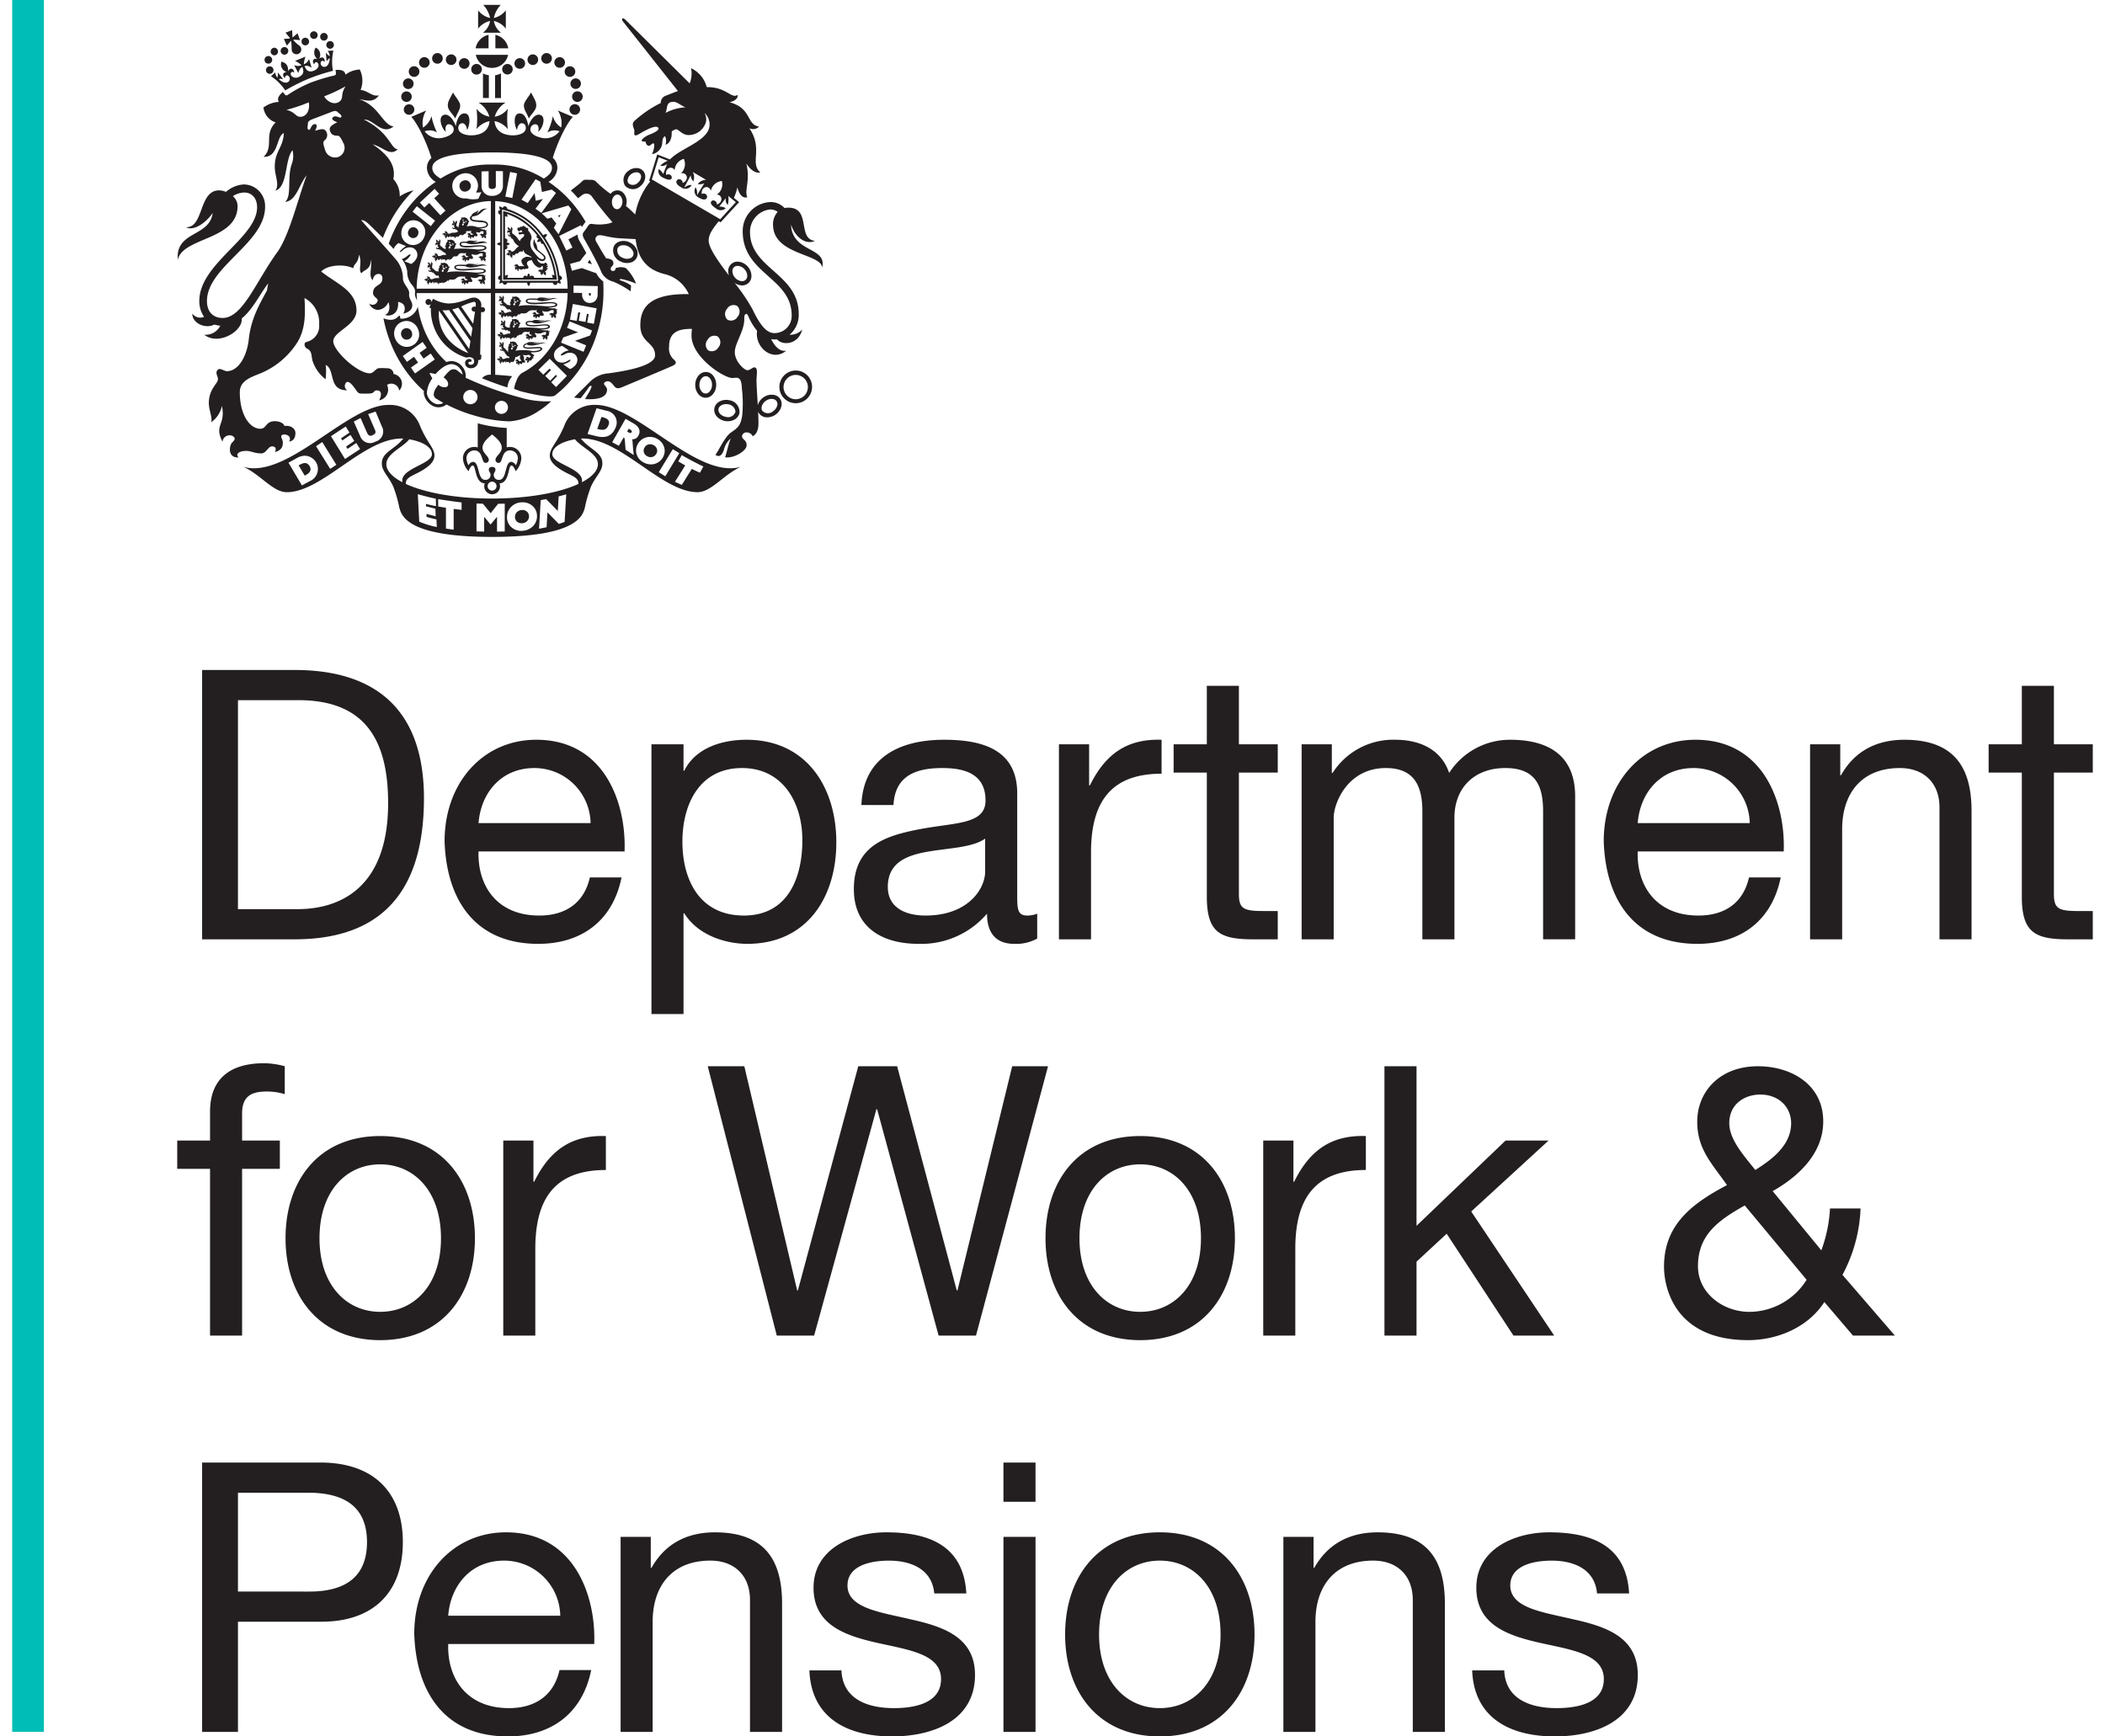 <svg id="Layer_1" data-name="Layer 1" xmlns="http://www.w3.org/2000/svg" viewBox="0 0 400 330"><defs><style>.cls-1{fill:#00beb7;}.cls-2{fill:#231f20;}</style></defs><title>SVG elementsArtboard 14</title><rect class="cls-1" x="2.321" width="6.021" height="329.132"/><path class="cls-2" d="M80.561,151.699c0-16.487-8.818-24.372-24.589-24.372H38.407v51.187H55.972C73.034,178.514,80.561,168.834,80.561,151.699ZM45.219,133.063H56.691c12.545,0,17.061,7.382,17.061,19.572,0,18.853-12.545,20.144-17.207,20.144H45.219Zm57.043,46.312c8.316,0,14.196-4.445,15.844-12.618h-6.021c-1.076,4.801-4.586,7.24-9.607,7.24-8.102,0-11.757-5.733-11.542-12.185h27.744c.355-8.964-3.659-21.225-16.776-21.225-10.108,0-17.422,8.173-17.422,19.284C84.84,171.202,90.432,179.375,102.262,179.375Zm-.718-33.41a10.665,10.665,0,0,1,10.682,10.466h-21.29C91.367,150.769,95.165,145.965,101.544,145.965Zm28.341,27.603h.143c2.724,4.37,8.173,5.806,11.973,5.806,11.325,0,16.92-8.818,16.92-19.289,0-10.466-5.665-19.496-17.067-19.496-5.088,0-9.819,1.794-11.827,5.88h-.143v-5.02h-6.094v51.26h6.094Zm11.111-27.603c7.888,0,11.472,6.739,11.472,13.692,0,7.24-2.797,14.34-11.111,14.34-8.387,0-11.683-6.739-11.683-14.052C129.672,152.989,132.823,145.965,140.995,145.965Zm33.8,11.614c-6.306,1.217-12.543,3.011-12.543,11.399,0,7.384,5.522,10.396,12.263,10.396a16.437,16.437,0,0,0,13.042-5.736c0,4.017,2.009,5.736,5.164,5.736a8.214,8.214,0,0,0,4.373-1.006v-4.73a5.237,5.237,0,0,1-1.865.36c-1.935,0-1.935-1.29-1.935-4.161V150.77c0-8.677-7.24-10.181-13.906-10.181-8.246,0-15.342,3.223-15.703,12.402h6.096c.285-5.451,4.085-7.026,9.249-7.026,3.868,0,8.244.862,8.244,6.167C187.273,156.72,181.537,156.289,174.796,157.58Zm12.407,8.029c0,3.369-3.296,8.39-11.328,8.39-3.728,0-7.17-1.436-7.17-5.451,0-4.516,3.442-5.95,7.457-6.666,4.085-.716,8.677-.791,11.041-2.51Zm20.117-3.585c0-9.39,3.584-14.982,13.405-14.982V140.59c-6.595-.217-10.683,2.724-13.621,8.672H206.96v-7.812h-5.736v37.066H207.32Zm22.005,8.387c0,6.814,2.51,8.105,8.821,8.105h4.657v-5.378h-2.795c-3.801,0-4.587-.501-4.587-3.299V146.827h7.382v-5.378h-7.382V130.338h-6.096v11.111h-6.308v5.378h6.308Zm24.108-14.985c0-2.792,2.656-9.461,9.897-9.461,5.446,0,6.953,3.44,6.953,8.246v24.304h6.093v-23.09c0-5.731,3.801-9.461,9.678-9.461,5.95,0,7.17,3.657,7.17,8.246v24.304h6.092V151.341c0-7.667-4.944-10.751-12.329-10.751a13.717,13.717,0,0,0-11.615,6.306c-1.504-4.514-5.66-6.306-10.179-6.306a13.661,13.661,0,0,0-11.971,6.306h-.144v-5.446h-5.736v37.066h6.091ZM322.53,179.375c8.316,0,14.194-4.445,15.844-12.618h-6.021c-1.076,4.801-4.587,7.24-9.607,7.24-8.102,0-11.757-5.733-11.542-12.185h27.744c.355-8.964-3.657-21.225-16.777-21.225-10.108,0-17.422,8.173-17.422,19.284C305.108,171.202,310.7,179.375,322.53,179.375Zm-.716-33.41a10.665,10.665,0,0,1,10.68,10.466h-21.29C311.633,150.769,315.433,145.965,321.814,145.965Zm40.066-5.375c-5.302,0-9.463,2.15-12.044,6.739h-.143v-5.88h-5.736v37.066h6.096V157.578c0-6.668,3.584-11.613,10.968-11.613,4.659,0,7.528,2.941,7.528,7.455v25.096h6.093V154.138C374.643,146.182,371.631,140.59,361.881,140.59Zm35.798,6.237v-5.378h-7.387V130.338h-6.096v11.111h-6.308v5.378h6.308V170.411c0,6.814,2.51,8.105,8.821,8.105h4.662v-5.378h-2.8c-3.8,0-4.587-.501-4.587-3.299V146.827Zm-357.766,107h6.092V222.138H53.177v-5.378H46.005v-5.164c0-3.221,1.724-4.158,4.662-4.158a11.469,11.469,0,0,1,3.443.504v-5.305a15.02,15.02,0,0,0-3.944-.572c-6.666,0-10.252,3.155-10.252,9.176v5.519H33.676v5.378H39.913ZM54.26,235.329c0,10.826,6.237,19.36,17.994,19.36s17.994-8.533,17.994-19.36c0-10.895-6.237-19.428-17.994-19.428S54.26,224.434,54.26,235.329Zm29.536,0c0,8.962-5.162,13.979-11.542,13.979s-11.542-5.018-11.542-13.979c0-9.03,5.161-14.05,11.542-14.05S83.796,226.299,83.796,235.329Zm17.715-10.754h-.144v-7.815H95.631v37.066h6.091V237.338c0-9.39,3.586-14.985,13.407-14.985v-6.452C108.534,215.687,104.45,218.625,101.511,224.576Zm90.831-21.939-10.398,42.588h-.141l-11.326-42.588h-7.386l-11.472,42.588h-.141L141.44,202.637h-6.953l13.12,51.189h7.097l11.83-43.012h.143L178.36,253.826H185.46l13.692-51.189Zm24.326,52.052c11.757,0,17.994-8.533,17.994-19.36,0-10.895-6.237-19.428-17.994-19.428-11.762,0-17.997,8.533-17.997,19.428C198.672,246.155,204.906,254.689,216.668,254.689Zm0-33.41c6.381,0,11.542,5.02,11.542,14.05,0,8.962-5.162,13.979-11.542,13.979s-11.542-5.018-11.542-13.979C205.126,226.299,210.287,221.279,216.668,221.279Zm29.471,16.058c0-9.39,3.584-14.985,13.405-14.985v-6.452c-6.595-.214-10.681,2.724-13.619,8.674h-.144v-7.815H240.045v37.066h6.094Zm49.2,16.489L279.567,230.24l14.695-13.48H286.092l-16.918,16.202V202.637h-6.096v51.189h6.096V239.774l5.731-5.305,12.692,19.357ZM353.55,229.664h-5.806a27.11,27.11,0,0,1-1.648,7.959l-9.246-11.255c4.944-2.795,9.607-7.17,9.607-13.261,0-6.953-6.025-10.469-12.404-10.469-7.384,0-11.54,4.947-11.54,10.539,0,5.234,2.795,7.956,5.66,12.046-6.522,3.44-11.971,7.452-11.971,15.481,0,4.161,2.15,13.982,15.985,13.982,5.592,0,11.399-2.44,14.483-7.24l5.446,6.381h7.961L350.111,242.28A28.91,28.91,0,0,0,353.55,229.664ZM334.483,208.016c3.657,0,5.877,2.508,5.877,5.449,0,4.302-3.871,7.026-6.809,8.889-2.223-2.797-4.947-5.806-4.947-8.889C328.603,209.734,331.612,208.016,334.483,208.016Zm-2.079,41.295c-4.947,0-9.75-3.516-9.75-8.677,0-6.096,4.085-8.816,8.891-11.542l11.757,14.125A12.889,12.889,0,0,1,332.404,249.311ZM60.846,277.948h-22.44v51.189h6.812V308.202H60.846c10.181.073,15.703-5.663,15.703-15.126S71.028,277.948,60.846,277.948Zm-2.294,24.521H45.219V283.686H58.553c7.672,0,11.185,3.296,11.185,9.39C69.737,299.168,66.225,302.54,58.553,302.469Zm37.588-11.257c-10.108,0-17.422,8.173-17.422,19.284C79.077,321.827,84.669,330,96.499,330c8.316,0,14.196-4.446,15.844-12.618h-6.02c-1.076,4.801-4.587,7.24-9.607,7.24-8.102,0-11.757-5.734-11.542-12.185h27.744C113.273,303.473,109.258,291.212,96.141,291.212ZM85.173,307.057c.431-5.663,4.229-10.466,10.608-10.466a10.665,10.665,0,0,1,10.683,10.466Zm50.678-15.843c-5.305,0-9.463,2.15-12.046,6.739h-.143v-5.88h-5.733v37.066h6.091V308.202c0-6.668,3.586-11.613,10.97-11.613,4.66,0,7.527,2.941,7.527,7.455v25.096h6.096V304.762C148.613,296.806,145.599,291.214,135.851,291.214Zm37.308,16.561c-5.663-1.363-12.117-2.082-12.117-6.452,0-3.73,4.231-4.73,7.886-4.73,4.014,0,8.173,1.502,8.604,6.237h6.093c-.502-9.037-7.026-11.618-15.199-11.618-6.452,0-13.835,3.085-13.835,10.537,0,7.099,6.093,9.11,12.114,10.471,6.094,1.361,12.115,2.15,12.115,6.883,0,4.66-5.162,5.519-8.957,5.519-5.023,0-9.751-1.719-9.967-7.17h-6.092C154.16,326.628,161.186,330,169.502,330c7.525,0,15.771-2.868,15.771-11.688C185.273,311.144,179.252,309.135,173.159,307.774ZM196.773,277.95h-6.096v7.457h6.096Zm-6.092,51.189h6.094V292.073H190.681Zm29.712-37.927c-11.757,0-17.994,8.533-17.994,19.428,0,10.826,6.237,19.36,17.994,19.36s17.997-8.533,17.997-19.36C238.39,299.746,232.15,291.212,220.393,291.212Zm0,33.41c-6.381,0-11.542-5.02-11.542-13.982,0-9.03,5.162-14.05,11.542-14.05s11.542,5.02,11.542,14.05C231.936,319.602,226.775,324.622,220.393,324.622Zm41.403-33.408c-5.305,0-9.463,2.15-12.044,6.739h-.144v-5.88h-5.736v37.066h6.094V308.202c0-6.668,3.584-11.613,10.97-11.613,4.66,0,7.526,2.941,7.526,7.455v25.096h6.096V304.762C274.558,296.806,271.546,291.214,261.796,291.214Zm37.306,16.561c-5.663-1.363-12.112-2.082-12.112-6.452,0-3.73,4.226-4.73,7.883-4.73,4.015,0,8.175,1.502,8.604,6.237h6.093c-.501-9.037-7.026-11.618-15.199-11.618-6.452,0-13.835,3.085-13.835,10.537,0,7.099,6.094,9.11,12.115,10.471,6.093,1.361,12.114,2.15,12.114,6.883,0,4.66-5.162,5.519-8.96,5.519-5.02,0-9.75-1.719-9.964-7.17h-6.094C280.106,326.628,287.132,330,295.448,330c7.525,0,15.771-2.868,15.771-11.688C311.219,311.144,305.199,309.135,299.103,307.774Z"/><path class="cls-2" d="M102.638,44.532a16.501,16.501,0,0,1,3.425,8.837H95.403V39.837a12.387,12.387,0,0,1,7.234,4.696M106.31,52.367a16.891,16.891,0,0,0-2.765-7.187.991.991,0,0,0,.411-.674.954.954,0,0,0-.745.203c-.095-.13-.193-.268-.296-.393a13.122,13.122,0,0,0-6.519-4.609.501.501,0,0,0-.587-.493.38.38,0,0,0-.252.29.54.54,0,0,0-.119-.026,1.032,1.032,0,0,0-.566-.246,1.001,1.001,0,0,0,.18.661v.048a.396.396,0,0,0-.355.194.503.503,0,0,0,.355.661V46.07a.997.997,0,0,0-.633.289.986.986,0,0,0,.633.289V52.35a.498.498,0,0,0-.38.618.412.412,0,0,0,.38.233v.125a1.055,1.055,0,0,0-.158.536.952.952,0,0,0,.509-.139h.15a.393.393,0,0,0,.227.359.479.479,0,0,0,.612-.359h3.78a.995.995,0,0,0,.287.661.994.994,0,0,0,.287-.661h4.302a.5.5,0,0,0,.642.41.419.419,0,0,0,.222-.41h.086a1.028,1.028,0,0,0,.573.165,1.049,1.049,0,0,0-.154-.51l-.013-.151a.405.405,0,0,0,.368-.238.508.508,0,0,0-.462-.622"/><path class="cls-2" d="M102.048,44.711a.394.394,0,0,0-.074.34.428.428,0,0,0,.433.29.961.961,0,0,0-.338.622.964.964,0,0,0,.685-.156.427.427,0,0,0,.163.501.35.35,0,0,0,.287.039,16.113,16.113,0,0,1,2.162,5.995.96.96,0,0,0-.48-.108.991.991,0,0,0,.197.571h-3.596a.394.394,0,0,0-.74-.212,1.014,1.014,0,0,0-.287-.652,1.018,1.018,0,0,0-.291.652.395.395,0,0,0-.74.212H96.358a1.049,1.049,0,0,0,.167-.558.968.968,0,0,0-.56.178V47.397a.46.46,0,0,0,.441-.251.446.446,0,0,0-.18-.497.98.98,0,0,0,.642-.289.979.979,0,0,0-.642-.289.459.459,0,0,0,.18-.505.482.482,0,0,0-.441-.25V41.051a1.074,1.074,0,0,0,.466.172.982.982,0,0,0-.102-.553,12.23,12.23,0,0,1,5.719,4.038m3.754,8.25a16.297,16.297,0,0,0-3.331-8.289,13.558,13.558,0,0,0-3.073-2.898,11.17,11.17,0,0,0-3.566-1.616l-.222-.051V53.154H105.822Z"/><path class="cls-2" d="M103.786,50.898v-.013a.858.858,0,0,0,.424-.402.504.504,0,0,1-.44-.052c.158-.094.342.008.163-.276-.176-.294-.304-.303-.493-.096a1.121,1.121,0,0,1-1.408-.98.054.054,0,0,0,.013.017.879.879,0,0,0,.394.337c.595.363,1.173.134,1.22-.354.048-.518-.432-.751-.963-1.196-.227-.194-.402-.354-.535-.493-.167-.363-.008-.687-.483-1.344a2.592,2.592,0,0,0-.149-.579,1.699,1.699,0,0,0,.286,1.966c.509.561,1.601,1.105,1.562,1.589a.309.309,0,0,1-.308.26,1.287,1.287,0,0,1-.728-.367,1.397,1.397,0,0,1-.107-.099h-.004a11.761,11.761,0,0,1-1.134-1.403,2.074,2.074,0,0,1-.197-1.836c.36-.502-.218-1.516-.556-1.762a.98.98,0,0,0-.021-.536.489.489,0,0,1-.312.048c-.095-.191-.133-.229-.257-.251-.218-.038-.214-.168-.236-.245-.132.112-.175.229-.303.237-.184.004-.253-.005-.33.06a.452.452,0,0,1-.381.134c-.201-.004-.201.117-.184.268.013.099.022.242.15.303.017.008.038.013.06.026l.163.191.116-.207h0c.085-.077.355-.103.407.091.033.134.055.173-.112.19a3.06,3.06,0,0,1-.441.031c-.117.004-.112.16-.112.26.004.12.141.177.385.12.24-.065.677-.108.677.099,0,.557-.655.509-.788,1.174a1.107,1.107,0,0,1-.36-.345,2.308,2.308,0,0,0-.471-.588,2.348,2.348,0,0,0-.462-.384c-.223-.125-.227-.234-.227-.458,0-.194.09-.376.076-.553a.727.727,0,0,0-.052-.173.298.298,0,0,0-.295-.191.243.243,0,0,1,.116.195.38.38,0,0,0-.081.103.134.134,0,0,0,.004.194c.013.017.017.021.017.034a.525.525,0,0,1-.017.096c-.004.034-.021.017-.021-.004-.047-.139-.116-.337-.235-.342a.561.561,0,0,0-.095-.008c0-.005.008-.017.008-.026,0-.141-.158-.259-.325-.086.031.008.103.021.129.06a1.151,1.151,0,0,0-.031.146c-.013.147.095.198.248.203.031-.004.043.009.047.031a.231.231,0,0,1,.017.056c.008.034-.005.03-.021.021-.252-.112-.36.009-.363.116a.503.503,0,0,0,.004.108c-.085.06-.111.19.056.298,0-.043-.013-.141.052-.159a.057.057,0,0,0,.038-.021.242.242,0,0,0,.069.069c.017.008.059.005.141-.048.021-.021.033-.021.059-.004a.694.694,0,0,1,.074.053c.021.008.017.026,0,.043-.163.165-.138.32.076.367-.095.181-.398.096-.381-.173-.214.342.141.61.433.479.013.13.004.359.052.363a.069.069,0,0,1,.065-.069c.021,0,.026.016.026.03.004.086.034.194.154.203-.021-.056-.013-.108.021-.121.055.091.112.178.158.264a2.38,2.38,0,0,0,1.083,1.191,3.003,3.003,0,0,0-.775.748c-.184.177-.449.367-.617.263-.073-.048-.09-.113-.192-.19a.266.266,0,0,0-.205-.056.755.755,0,0,0-.112.043.289.289,0,0,0-.334.112.238.238,0,0,1,.231.031c-.004.048-.008.108-.008.12-.008.082.052.169.394.142.021-.004.059.008.038.034a.179.179,0,0,1-.18.056c-.15-.043-.223-.165-.325-.021-.004.004-.043.052-.074.086a.063.063,0,0,0-.038,0c-.133.048-.262.303-.107.414a.256.256,0,0,1,.103-.211.39.39,0,0,0,.068.077c.098.151.21.233.433-.108.021-.039.034-.004.03.013-.017.156-.167.38.039.411a.871.871,0,0,0,.094.021.099.099,0,0,0,.004.038.297.297,0,0,0,.386.182.368.368,0,0,1-.214-.225c.048,0,.095-.005.098-.017.123-.117-.021-.273.034-.363.021-.031.038-.022.052,0,.043.069.15.224.321.125a.283.283,0,0,0,.146-.225.908.908,0,0,1,.59-.103c-.03-.117.107-.29.351-.358a.385.385,0,0,1,.428.086,1.105,1.105,0,0,1,.248-.427c-.026.972,1.263.95,1.571,1.52a2.194,2.194,0,0,0-1.066-.194c-.312.06-.869.35-.942.725a1.342,1.342,0,0,0,.561,1.041c-.381.069-.501-.06-.852.039a.055.055,0,0,0-.03-.008c-.295.03-.343-.496-.689-.363a.786.786,0,0,0-.103.077c-.133-.004-.33.16-.291.302a.4.4,0,0,1,.218-.125v.077c-.004.056.017.113.133.113.069,0,.086-.034.138-.034.026,0,.038.017.038.043,0,.129-.436-.077-.359.294.004.004.047.077.073.108-.021.117.077.225.27.164-.038-.026-.112-.074-.095-.139a.371.371,0,0,0,.086.009c.017,0,.038-.013.052-.061,0-.008,0-.013.017-.013.021.004.034.017.034.034,0,.021-.021.039-.021.077a.38.38,0,0,0,.034.121c-.016.134.176.272.368.137-.052-.008-.175-.034-.188-.099.038-.017.085-.034.09-.038a.176.176,0,0,0,.043-.134c0-.034.021-.034.034-.034.026-.004.059-.004.095-.008.047,0,.055.017.059.031a.231.231,0,0,0,.274.117.182.182,0,0,0,.119-.103c.052.034.102.065.15.103-.043-.141.064-.251.368-.048l.214-.173s.291.117.398-.008c.18-.169.086-.177.086-.328-.134-.294-.202-.264-.262-.544-.098-.484.565-.756.955-.687a2.196,2.196,0,0,0,1.22,1.365c.445.156.63-.337.766-.268.03.008.059.053.074.108a3.072,3.072,0,0,1-.038.553c-.048.108-.292.017-.45.008a.2.2,0,0,0-.171.07.345.345,0,0,0-.287.302.662.662,0,0,1,.248-.125c0,.03.004.056.004.065a.206.206,0,0,0,.356.125c.012-.021.073,0,.038.026-.107.082-.304.264-.138.333a.784.784,0,0,0,.098.052.232.232,0,0,0,.176.245c-.038-.055-.047-.091.008-.22h.098c.124.008.065-.234.202-.311.013-.008.031-.004.021.013-.043.134-.069.307.055.342.008,0,.055.013.098.021a.227.227,0,0,0,.338.094c-.043-.017-.133-.056-.15-.108a.791.791,0,0,0,.085-.13c.085-.285-.163-.294-.163-.415,0-.139.287-.048.287-.333a.158.158,0,0,0-.004-.043c.138-.081.274-.172.282-.281a.851.851,0,0,1-.363-.06"/><path class="cls-2" d="M98.801,43.841h0"/><path class="cls-2" d="M90.385,58.292l-.201-.017a.485.485,0,0,0-.565.419.47.47,0,0,0,.497.518l.145.008L89.91,61.536l-2.264-3.283a10.775,10.775,0,0,1,2.371-.886c.368,0,.449.173.368.924m-4.439.518a10.165,10.165,0,0,0,1.143-.345l2.692,3.892c-.086.54-.171,1.097-.257,1.637Zm3.205,7.52L84.079,58.97c.167.009.321.009.462.009a6.147,6.147,0,0,0,.784-.056l4.071,5.896c-.09.57-.176,1.093-.244,1.511m-5.736-7.308L88.985,67.1c-2.975-1.098-5.941-3.871-5.569-8.079m8.287-.635L91.447,58.37l.004-.247a1.388,1.388,0,0,0-1.455-1.568c-.861,0-2.508,1.119-4.824,1.119a6.394,6.394,0,0,1-2.894-.912l-.291.695a.21.21,0,0,0,.008-.069.571.571,0,1,0-.569.579.553.553,0,0,0,.445-.225l-.287.704c.094.038.192.086.3.12a9.453,9.453,0,0,0,6.754,9.399c.677-.186,1.456-.065,1.456.686a.579.579,0,0,1-.642.665c-.27,0-.445-.159-.445-.345,0-.316.535-.125.595-.337.065-.285-.116-.411-.432-.411a.765.765,0,0,0-.797.747.993.993,0,0,0,1.041,1.007,1.337,1.337,0,0,0,1.433-1.546c.244.008.522-.026.578-.273l.056-.721-.24-.03.183-8.103.18.018a.474.474,0,1,0,.099-.938"/><path class="cls-2" d="M88.544,42.194c-.107,0-.154-.146-.133-.241a2.025,2.025,0,0,0,.376.147c-.176.034-.133.099-.244.096m-.163.221c-.03.004-.026-.099-.081-.103-.047-.014-.047.034-.017.108-.076-.026-.145-.065-.176.008a.113.113,0,0,0,.026.151c.022.026,0,.086-.021.151-.026.07-.112.173-.219.108a.168.168,0,0,1-.055-.238c.031-.065.055-.12.09-.12a.102.102,0,0,0,.124-.074c.021-.074-.048-.108-.107-.156.065-.017.103-.052.065-.077-.039-.043-.107.026-.119-.008s.034-.056.055-.077c.031-.03.06-.021.095,0l.3.142c.038.022.064.039.064.082-.008.03.009.086-.021.103m-.198-.583c-.047.081-.149.151-.235.074-.076-.077.008-.104-.086-.26a1.559,1.559,0,0,0,.322.186M91.05,43.426c1.121.005,1.682-.367,1.682-.721,0-1.266-3.095-.488-3.095-1.248a.465.465,0,0,1,.227-.342h0c1.562-.112,1.626-1.24,2.739-1.451-1.349-.19-1.537.873-2.111.925a.722.722,0,0,0,.398-.657c-.278.376-.882.406-1.212.834a.252.252,0,0,0-.055.221.577.577,0,0,0-.329.457c0,1.197,3.146.376,3.146,1.244,0,.298-.544.506-1.404.506-.646,0-1.113-.471-2.32-.156,0-.203.407-.588.252-.769a.303.303,0,0,0,.196-.251.404.404,0,0,0-.23-.099c.038-.06-.013-.121-.06-.169-.008-.017-.034-.147-.064-.173a1.313,1.313,0,0,0-.274-.186.9.9,0,0,0-.282-.081c-.038-.014-.163.03-.179.026-.069-.008-.145-.008-.154.074a.401.401,0,0,0-.223-.099.47.47,0,0,0-.026.345c-.116.013-.236.298-.338.268.038.077.074.113.103.116-.095.173-.129.376-.236.385a.155.155,0,0,0,.081.096,3.478,3.478,0,0,0-.167.717h-.005a1.334,1.334,0,0,0-.244-.199c-.18-.103-.171-.194-.145-.375.026-.16.133-.298.145-.449a.756.756,0,0,0-.03-.134.226.226,0,0,0-.24-.164.172.172,0,0,1,.081.164c-.038.03-.085.069-.094.077-.039.043-.069.103-.017.16.012.008.012.017.008.031a.243.243,0,0,1-.026.074c-.013.026-.017.013-.021,0-.026-.117-.059-.276-.167-.289H86.28a.058.058,0,0,0,.008-.026c.021-.117-.107-.207-.282-.074.03.004.094.013.111.053a.573.573,0,0,0-.052.117c-.026.117.064.164.197.172.03,0,.043.008.047.021a.179.179,0,0,0,.004.048c.004.021-.004.017-.021.013-.21-.091-.325,0-.342.091a.741.741,0,0,0-.013.086c-.086.049-.12.156.013.247.004-.039.008-.117.073-.13.009-.008.017-.008.031-.013a.386.386,0,0,0,.055.053c.017.013.056.004.138-.034a.038.038,0,0,1,.054,0c.014.008.034.021.06.034.013.017.008.026-.005.038-.176.13-.176.263.026.302.026.008.026.021.026.039-.059.255-.423.203-.368-.053-.244.285.085.514.376.372.021-.013.026-.005.031.008.013.043.03.087.081.091a.064.064,0,0,1,.068-.048c.017-.004.017.013.017.021-.008.074.008.156.106.169-.008-.052.017-.099.052-.099.043.005.124.212.287.393a3.761,3.761,0,0,1-.698.212,1.608,1.608,0,0,0-.547.021c-.18.099-.613.26-.745.077-.038-.061-.026-.125-.081-.221a.255.255,0,0,0-.145-.117.705.705,0,0,0-.103,0,.247.247,0,0,0-.296-.034.207.207,0,0,1,.167.112c-.021.031-.038.077-.047.091-.039.056-.013.147.261.242.013.009.038.034.013.048a.14.14,0,0,1-.15-.021c-.112-.081-.124-.203-.252-.13-.008.004-.047.026-.086.043a.076.076,0,0,0-.034-.008c-.119-.008-.308.139-.223.281a.218.218,0,0,1,.15-.125c.013.034.022.077.026.086.031.141.086.25.381.06.026-.021.026.005.021.021-.069.12-.261.241-.116.336.008.004.038.031.069.053-.004.008-.013.017-.013.026a.252.252,0,0,0,.244.276.273.273,0,0,1-.09-.246.372.372,0,0,0,.076.021c.141-.052.081-.225.154-.281.026-.017.038-.004.038.021.008.065.043.225.214.208a.226.226,0,0,0,.214-.238c-.008-.008,0-.008.013-.008a.161.161,0,0,1,.076.181.304.304,0,0,0,.124-.121.24.24,0,0,1-.069.285.386.386,0,0,0,.27-.276.221.221,0,0,1,.06.086c.004-.004.008-.008.012-.008a.585.585,0,0,0,.33-.014c.021-.004.026.008.021.017a.221.221,0,0,0,.016.172c0-.026.043-.086.069-.086.043,0-.004.165.095.264.038-.424.265-.255.531-.424.026-.026.03-.008.021.013a.263.263,0,0,1-.112.139c.103,0,.325-.096.325-.246,0-.031.076-.086.171-.142a.292.292,0,0,0,.291-.134c.017.039.059.164-.008.199.278.017.565-.303.672-.329.595-.12-.368-.549.843-.484a.542.542,0,0,0,.347-.125c-.09.177-.098.549.09.579a.727.727,0,0,1,.312.134c.017.017.004.031-.012.031a.808.808,0,0,0-.252.065c-.287.19-.292-.432-.595-.311-.013.008-.06.043-.081.06-.124-.004-.283.139-.253.268a.346.346,0,0,1,.197-.112.559.559,0,0,0-.004.065c-.009.048.008.099.107.099.059,0,.076-.034.119-.034a.034.034,0,0,1,.034.038c0,.116-.372-.069-.304.25a.324.324,0,0,0,.056.099c-.009.096.064.185.231.139-.031-.026-.09-.07-.077-.117.026.004.064.004.074.008.017,0,.03-.013.043-.052,0-.013.005-.013.017-.013a.03.03,0,0,1,.031.03c0,.013-.026.034-.026.061a.316.316,0,0,0,.034.099c-.016.12.15.238.312.125-.038-.004-.15-.026-.158-.086a.492.492,0,0,0,.074-.034c.03-.017.034-.06.034-.113.004-.026.021-.026.034-.026a.459.459,0,0,1,.081-.004c.034-.008.047.004.052.021a.191.191,0,0,0,.235.096c.201-.074.031-.251.193-.285a.263.263,0,0,1,.119,0c.158.039.394.034.436-.048a.438.438,0,0,0-.154-.462c-.098-.043.012-.169-.086-.315a1.454,1.454,0,0,0,.595.146c.432,0,.017-.07.214-.182a.657.657,0,0,1,.522-.056c.055.005.098.031.086.113-.052.225.026.242-.026.345-.043.091-.231.017-.359.008a.167.167,0,0,0-.133.06.276.276,0,0,0-.227.251.396.396,0,0,1,.192-.104.212.212,0,0,1,.008.048.164.164,0,0,0,.283.103c.008-.017.052,0,.031.017-.086.07-.244.22-.112.273.004,0,.038.026.076.043a.201.201,0,0,0,.138.208c-.026-.048-.034-.087.013-.191.026,0,.065.004.077.004.09.008.047-.194.154-.251.013-.014.026-.008.021.008-.038.112-.059.242.043.276.008,0,.043.009.076.018.026.09.133.146.265.081a.236.236,0,0,1-.116-.099.52.52,0,0,0,.069-.098c.064-.238-.133-.238-.133-.337,0-.117.231-.039.231-.276a.149.149,0,0,0-.098-.139c-.013-.008-.013-.013-.008-.017H92.36c.06,0,.129.021.163-.074-.171.013-.119-.134-.14-.229-.004-.013-.009-.026.008-.039a.229.229,0,0,0,.073-.25c-.052.077-.239.168-.265.004-.004-.004-.013-.117-.184-.086-.282.026-.427-.125-.967-.173-.031-.004-.059-.031,0-.034"/><path class="cls-2" d="M86.128,48.81l.008-.013c0,.009,0,.009-.008.013m-.861-1.849c.038-.074.069-.134.107-.134.069,0,.112-.017.133-.081.034-.082-.048-.116-.116-.169.073-.021.116-.056.073-.091-.047-.048-.124.026-.138-.013-.016-.034.043-.06.065-.082.034-.034.059-.021.107,0l.329.156c.047.021.068.043.068.091-.004.034.013.099-.021.108s-.031-.099-.095-.108c-.052-.009-.052.043-.017.116-.081-.021-.154-.06-.193.013a.137.137,0,0,0,.026.169c.026.03.004.096-.026.169-.026.077-.119.182-.235.12a.185.185,0,0,1-.069-.263m.39-.856c-.052.096-.167.169-.262.082-.085-.086.013-.112-.098-.285a1.553,1.553,0,0,0,.36.203m.253.134a1.899,1.899,0,0,0,.411.16c-.189.038-.145.112-.265.112-.116-.008-.163-.169-.145-.273m-1.648.955a3.99,3.99,0,0,0-.454-.402c-.205-.117-.205-.22-.192-.436.008-.181.102-.354.102-.527,0-.013-.03-.108-.043-.155a.265.265,0,0,0-.27-.186.224.224,0,0,1,.103.186c-.043.043-.081.091-.09.099a.127.127,0,0,0,0,.181c.013.017.017.026.013.039a.274.274,0,0,1-.021.086c-.008.03-.017.017-.026-.004-.034-.13-.086-.316-.201-.324a.274.274,0,0,0-.085-.004.06.06,0,0,0,.004-.026c.008-.138-.133-.246-.304-.082.034,0,.103.013.123.056-.017.043-.043.13-.043.134-.013.147.081.195.227.195.03,0,.043.013.047.03.004.021.008.034.013.056.008.031-.008.026-.021.017-.236-.103-.343.008-.355.113a.704.704,0,0,0,0,.098c-.086.056-.116.186.038.285,0-.048-.004-.129.059-.151.013,0,.021-.008.034-.013a.19.19,0,0,0,.065.056c.016.013.055.004.138-.043a.045.045,0,0,1,.055-.004c.021.017.043.031.068.048.017.013.013.026,0,.043-.171.16-.15.315.056.35.03.004.034.021.034.048a.197.197,0,1,1-.385-.056c-.231.341.138.596.433.432.017-.017.026-.008.034.008.013.053.034.103.09.108a.068.068,0,0,1,.064-.065c.021,0,.021.013.021.034,0,.074.021.177.133.185-.013-.056.008-.116.043-.116.056,0,.18.224.415.367.201.086.335.298.463.164-.021.203.171.441.123.441a2.638,2.638,0,0,0-.74.034c-.192.108-.68.285-.817.077-.052-.07-.034-.138-.098-.237a.253.253,0,0,0-.158-.134c-.008,0-.068-.004-.112-.004a.293.293,0,0,0-.334-.031.236.236,0,0,1,.189.121,1.031,1.031,0,0,0-.055.099c-.038.065-.017.168.295.276.013.004.043.03.013.047a.146.146,0,0,1-.167-.026c-.119-.086-.138-.229-.282-.139-.008.004-.055.021-.095.043a.095.095,0,0,0-.034-.008c-.133-.013-.342.151-.249.315a.229.229,0,0,1,.167-.141c.008.034.021.086.026.099.034.16.098.281.424.065.03-.022.03.004.021.021-.074.134-.287.264-.12.372a.29.29,0,0,0,.074.065c-.013.004-.013.008-.017.026a.287.287,0,0,0,.27.306.301.301,0,0,1-.098-.276.202.202,0,0,0,.086.026c.154-.06.085-.251.171-.307.026-.017.043-.004.043.017.013.077.043.255.231.238a.253.253,0,0,0,.24-.263c-.005-.014,0-.018.016-.014a.181.181,0,0,1,.09.199.35.35,0,0,0,.133-.134.273.273,0,0,1-.074.32.447.447,0,0,0,.296-.311.294.294,0,0,1,.064.099.032.032,0,0,0,.017-.017.579.579,0,0,0,.368-.008c.017,0,.021.008.021.026a.206.206,0,0,0,.021.185c0-.026.047-.103.074-.103.052,0-.004.185.107.298.034-.471.291-.28.587-.475.03-.017.03-.004.026.017a.249.249,0,0,1-.129.156c.325.072.826-.419.899-.627a1.712,1.712,0,0,1,.312-.026c.921.082.279-.834,1.76-.579a.592.592,0,0,0,.359-.165c-.112.199-.116.6.09.644a.78.78,0,0,1,.347.142c.021.021.008.034-.008.034a1.225,1.225,0,0,0-.287.07c-.308.216-.321-.471-.655-.342a.403.403,0,0,0-.095.07c-.133,0-.312.156-.283.294a.434.434,0,0,1,.218-.125.619.619,0,0,0-.004.077c-.008.048.013.108.129.108.064,0,.076-.034.123-.034a.04.04,0,0,1,.043.039c0,.125-.415-.074-.342.273a1.222,1.222,0,0,0,.064.117c-.012.098.074.211.257.141-.034-.017-.103-.065-.086-.116.026,0,.074.004.077.004.021,0,.038-.013.052-.056,0-.013.004-.017.016-.017.021.004.031.017.031.03,0,.022-.017.043-.017.074a.369.369,0,0,0,.031.112c-.017.13.167.263.35.134-.052-.008-.167-.034-.184-.091.043-.017.086-.034.09-.034a.195.195,0,0,0,.043-.13.03.03,0,0,1,.031-.034.571.571,0,0,0,.085-.004.067.067,0,0,1,.065.022.197.197,0,0,0,.256.108c.227-.072.034-.272.214-.31a.278.278,0,0,1,.133,0c.175.043.436.039.479-.043a.476.476,0,0,0-.163-.523c-.111-.052.008-.19-.102-.349a1.662,1.662,0,0,0,.663.16,1.18,1.18,0,0,0,.818-.203.743.743,0,0,1,.577-.056c.065.008.112.03.095.117-.052.25.026.276-.03.393-.043.096-.253.013-.394.008a.155.155,0,0,0-.145.065.307.307,0,0,0-.257.272.573.573,0,0,1,.223-.117c0,.022.004.052.004.061a.178.178,0,0,0,.312.112c.013-.017.059,0,.034.026-.095.074-.274.241-.129.298a1.008,1.008,0,0,0,.09.048.216.216,0,0,0,.154.225c-.03-.052-.038-.086.013-.207h.081c.102.013.055-.207.176-.272.016-.013.026-.005.016.008-.034.125-.059.272.048.306.013.004.052.013.09.022a.204.204,0,0,0,.296.091c-.031-.018-.116-.056-.133-.108a.634.634,0,0,0,.081-.112c.074-.259-.145-.264-.145-.376,0-.13.248-.039.248-.307a.168.168,0,0,0-.107-.156A.016.016,0,0,1,92.26,48.55h.004c.073,0,.145.017.18-.086-.184.017-.129-.147-.154-.251a.039.039,0,0,1,.008-.043.267.267,0,0,0,.085-.276c-.059.081-.274.185-.295.008,0-.008-.013-.14-.205-.099a7.034,7.034,0,0,1-1.143-.09c.69,0,1.704-.181,1.704-.57,0-.333-.355-.535-1.404-.535-1.054,0-3.416.393-3.416-.199,0-.298.458-.273,1.019-.242a.362.362,0,0,0,.227.125c1.349.397,2.945-.32,3.763-.086-.963-.739-1.768.026-2.795-.199.599,0,.804-.178.839-.337-.471.307-1.353-.156-1.905.185a.39.39,0,0,0-.085.074c-.75-.026-1.353-.026-1.353.48,0,1.058,2.817.44,3.694.44.881,0,1.07.086,1.07.255,0,.251-.877.316-1.369.316a21.846,21.846,0,0,0-4.461-.117c.112-.234.36-.527.223-.695a.344.344,0,0,0,.223-.268.511.511,0,0,0-.257-.12c.038-.06-.013-.134-.064-.191-.013-.008-.043-.156-.074-.181a1.384,1.384,0,0,0-.308-.207,1.159,1.159,0,0,0-.312-.096,1.776,1.776,0,0,0-.193.031c-.073-.008-.163-.008-.176.077a.441.441,0,0,0-.244-.103.512.512,0,0,0-.033.38c-.124.008-.257.337-.369.294.043.091.081.125.116.134-.102.185-.149.414-.265.418.074.099.129.151.167.156-.017.147-.017.29-.026.411l-.223-.081-.189-.065Z"/><path class="cls-2" d="M84.771,50.937c-.124-.005-.171-.164-.145-.273a1.721,1.721,0,0,0,.407.165c-.184.039-.141.117-.262.108m-.188.238c-.031.008-.026-.098-.086-.112-.052-.008-.052.043-.017.12-.081-.026-.158-.065-.197.008a.139.139,0,0,0,.026.172c.026.026.004.091-.021.165-.031.074-.124.19-.236.125a.2.2,0,0,1-.073-.272c.038-.07.068-.125.102-.125.074.004.116-.013.138-.082.031-.086-.047-.12-.119-.169.081-.021.119-.06.081-.099-.047-.043-.129.031-.141-.004-.013-.039.043-.06.065-.086.03-.034.064-.021.107,0l.329.16c.043.026.068.038.068.086-.004.038.013.098-.026.112m-.214-.64c-.056.091-.167.169-.257.077-.09-.086.008-.108-.103-.285a2.249,2.249,0,0,0,.36.207m.569,2.816c.055-.013.112-.026.163-.034-.004,0-.013.056-.021.056.308.021.27-.276.394-.254,1.716.229.728-.748,2.756-.549.095.008.133-.048.219-.121-.103.199-.107.523.094.566a.755.755,0,0,1,.351.151c.017.022.004.031-.013.031a.849.849,0,0,0-.283.074c-.312.208-.321-.474-.655-.341a.758.758,0,0,0-.095.06c-.133,0-.312.165-.278.298a.321.321,0,0,1,.214-.117.404.404,0,0,0-.004.065c-.008.056.013.113.119.113.069,0,.086-.039.133-.039a.038.038,0,0,1,.039.039c0,.129-.411-.074-.338.285.005.004.043.074.064.103-.012.108.069.207.257.152-.034-.022-.102-.07-.085-.13a.33.33,0,0,0,.081.008c.017.004.034-.013.043-.056a.018.018,0,0,1,.017-.017c.021.008.039.017.039.034s-.026.039-.026.074a.494.494,0,0,0,.031.112c-.017.13.171.259.355.134-.047-.004-.167-.031-.18-.096.033-.017.081-.034.081-.034.034-.021.043-.069.043-.129.004-.031.021-.031.034-.031a.554.554,0,0,1,.09-.004.042.042,0,0,1,.055.026.203.203,0,0,0,.262.108c.222-.077.03-.276.214-.315a.233.233,0,0,1,.133,0c.18.043.436.034.484-.048a.483.483,0,0,0-.171-.518c-.103-.052.008-.186-.098-.354a1.651,1.651,0,0,0,.664.169,1.163,1.163,0,0,0,.813-.208.813.813,0,0,1,.582-.06c.064.008.116.043.095.125-.052.255.026.277-.026.389-.047.099-.256.021-.398.004a.16.16,0,0,0-.145.069.308.308,0,0,0-.257.276.483.483,0,0,1,.214-.117.119.119,0,0,0,.013.052.175.175,0,0,0,.308.113c.017-.013.065,0,.034.021-.09.077-.27.247-.124.307l.086.048a.234.234,0,0,0,.154.229.21.21,0,0,1,.008-.207.497.497,0,0,1,.09.004c.102.004.055-.211.171-.285.017-.008.026-.004.026.008-.039.125-.065.276.047.311a.386.386,0,0,0,.085.021.195.195,0,0,0,.296.086c-.034-.017-.112-.056-.129-.103a.537.537,0,0,0,.074-.112c.073-.26-.145-.269-.145-.372,0-.125.252-.043.252-.307a.162.162,0,0,0-.106-.159.018.018,0,0,1-.009-.018v.005c.074-.005.15.017.184-.081-.189.013-.128-.152-.154-.26a.035.035,0,0,1,.008-.043.258.258,0,0,0,.081-.276c-.055.09-.265.194-.291.013-.004-.013-.017-.134-.205-.099a6.604,6.604,0,0,1-1.143-.091c.608-.048,1.704-.173,1.704-.575,0-.324-.355-.527-1.404-.527-1.053,0-4.285.389-4.285-.208,0-.376,1.096-.229,1.892-.203a.432.432,0,0,0,.236.151c1.357.385,2.774-.531,3.745-.203-.77-.695-1.764.077-2.787-.138.595-.004,1.224-.121,1.263-.289-.467.306-1.785-.212-2.333.142a.525.525,0,0,0-.095.074c-.989-.013-2.213-.139-2.213.466,0,1.058,3.681.441,4.563.441.886,0,1.07.087,1.07.259,0,.255-.877.311-1.374.311-.818,0-4.255-.458-5.629-.039.081-.238.411-.588.257-.764a.344.344,0,0,0,.223-.273.44.44,0,0,0-.257-.12c.039-.06-.013-.134-.064-.19-.013-.008-.039-.155-.074-.181a1.531,1.531,0,0,0-.308-.212.989.989,0,0,0-.312-.086c-.038-.013-.176.034-.192.031-.077-.013-.167-.013-.18.077a.366.366,0,0,0-.239-.103.484.484,0,0,0-.034.376c-.124.008-.257.327-.372.289.048.091.081.134.116.139-.098.186-.145.415-.265.42a.737.737,0,0,0,.116.129,2.058,2.058,0,0,0-.038.324l-.112-.043c-.069-.004-.15-.008-.167-.008a1.305,1.305,0,0,0-.171-.03c-.163-.008-.287-.285-.573-.453-.202-.117-.21-.225-.21-.436,0-.186.085-.35.076-.527-.008-.017-.034-.108-.052-.156a.296.296,0,0,0-.283-.191.242.242,0,0,1,.112.191.943.943,0,0,0-.081.099.131.131,0,0,0,.004.181.046.046,0,0,1,.021.038.16.16,0,0,1-.021.082c-.004.039-.017.017-.021,0-.043-.134-.107-.319-.223-.328a.538.538,0,0,0-.081-.004V50.01c0-.134-.145-.242-.308-.082.038.005.102.018.124.056-.013.043-.034.13-.034.139-.008.139.095.194.244.194a.052.052,0,0,1,.043.026c.004.017.013.039.017.06.008.021-.005.021-.022.017-.239-.108-.342.004-.346.113a.236.236,0,0,0,.004.096c-.086.065-.107.19.052.285,0-.039-.008-.13.052-.146.013,0,.022-.009.034-.018a.696.696,0,0,0,.064.065c.021.008.059.004.138-.048a.036.036,0,0,1,.055,0,.648.648,0,0,1,.074.043c.017.014.013.022.004.039-.163.16-.138.316.076.35.026.009.031.022.031.048-.017.302-.407.242-.39-.056-.21.342.171.596.458.432.016-.017.026-.004.03.008a.126.126,0,0,0,.098.108.061.061,0,0,1,.064-.06c.017-.004.017.008.021.031a.185.185,0,0,0,.141.194c-.017-.065,0-.125.034-.125.059,0,.274.411.698.648.076-.026.197-.026.24-.125a.172.172,0,0,0,.09.099c.017.199.15.446.102.446a3.428,3.428,0,0,0-.869.043c-.196.103-.676.285-.821.081-.048-.074-.031-.139-.095-.242-.052-.074-.112-.125-.159-.125a.664.664,0,0,0-.111-.004.283.283,0,0,0-.335-.043.262.262,0,0,1,.189.125c-.021.038-.047.086-.055.096-.039.069-.017.172.291.281.017.004.043.034.021.043a.172.172,0,0,1-.175-.013c-.116-.103-.138-.233-.278-.151-.008.004-.055.031-.095.048a.061.061,0,0,0-.038-.009c-.133-.013-.338.151-.249.315a.25.25,0,0,1,.172-.142.7.7,0,0,0,.03.094c.021.164.095.285.42.065.03-.017.03.013.017.026-.069.125-.287.268-.119.372a.373.373,0,0,0,.073.056.096.096,0,0,1-.012.03.291.291,0,0,0,.265.315.339.339,0,0,1-.095-.285c.034.021.076.039.085.03.154-.059.086-.251.172-.311.026-.014.043,0,.043.026.008.074.043.251.236.229a.241.241,0,0,0,.231-.259c0-.009.004-.022.021-.009a.178.178,0,0,1,.09.191.317.317,0,0,0,.133-.134.282.282,0,0,1-.076.324.434.434,0,0,0,.299-.316.349.349,0,0,1,.064.099.022.022,0,0,0,.017-.008.727.727,0,0,0,.364-.008c.017-.004.026.004.021.017a.24.24,0,0,0,.022.186c.004-.017.047-.091.076-.091.052,0-.004.181.102.289.043-.466.591-.229.882-.419.031-.026.034-.017.026.013a.266.266,0,0,1-.124.15.677.677,0,0,0,.33-.117c.192-.077.539-.229.513-.35"/><path class="cls-2" d="M97.557,57.761c.033-.074.064-.13.107-.13.069,0,.112-.017.133-.091.034-.077-.047-.112-.116-.16.074-.026.116-.06.074-.096-.047-.043-.12.031-.141-.004-.008-.039.043-.065.074-.086.03-.034.055-.026.098-.004l.334.16c.043.022.069.043.069.092-.004.034.013.091-.026.108-.034.013-.03-.099-.09-.117-.052-.004-.052.048-.013.125-.086-.026-.158-.06-.202.013a.14.14,0,0,0,.031.169c.026.03.004.094-.021.168-.031.077-.129.182-.239.117a.189.189,0,0,1-.069-.263m.389-.851c-.055.096-.162.173-.261.081-.085-.09.008-.112-.098-.289a1.588,1.588,0,0,0,.359.207m.253.134a1.968,1.968,0,0,0,.411.16c-.188.039-.141.112-.265.112-.119-.013-.167-.172-.145-.272m7.581,1.974a.065.065,0,0,1,.013-.048.291.291,0,0,0,.112-.276c-.069.091-.291.194-.296.013,0-.009-.004-.139-.201-.099a8.071,8.071,0,0,1-1.22-.096c-.038-.005-.068-.026,0-.034.728-.048,1.704-.139,1.704-.531,0-.333-.36-.535-1.408-.535s-4.277.384-4.277-.208c0-.375,1.087-.225,1.888-.199a.392.392,0,0,0,.24.142c1.352.389,2.893-.631,3.711-.393-1.062-.376-1.734.276-2.757.056.599,0,1.229-.125,1.263-.281-.471.302-1.781-.212-2.337.129a.359.359,0,0,0-.086.091c-1.001-.017-2.217-.141-2.217.453,0,1.059,3.681.441,4.567.441.877,0,1.066.096,1.066.264,0,.251-.877.316-1.369.316-.823,0-4.264-.462-5.629-.043.077-.234.411-.588.252-.769a.343.343,0,0,0,.223-.273.463.463,0,0,0-.262-.117c.043-.065-.008-.134-.059-.19-.017-.017-.043-.156-.074-.181a1.455,1.455,0,0,0-.312-.212,1.158,1.158,0,0,0-.308-.09,1.021,1.021,0,0,0-.192.03c-.077-.008-.167-.008-.176.082a.46.46,0,0,0-.244-.113.525.525,0,0,0-.034.385c-.124.009-.257.328-.372.294.048.086.081.125.112.134-.098.19-.141.414-.261.419.073.103.129.151.171.16-.013.103-.017.211-.021.311l-.184-.06c-.069-.004-.145-.004-.167-.004a.769.769,0,0,0-.171-.034c-.167-.013-.287-.285-.573-.444-.201-.125-.21-.229-.21-.45,0-.181.086-.349.076-.513a1.615,1.615,0,0,0-.059-.173.284.284,0,0,0-.274-.181.246.246,0,0,1,.111.185.487.487,0,0,0-.081.099.13.13,0,0,0,.005.181.046.046,0,0,1,.016.039.383.383,0,0,1-.016.086c-.005.031-.013.017-.021,0-.043-.134-.107-.32-.219-.329a.622.622,0,0,0-.09-.008c.005-.004.005-.017.005-.021,0-.134-.145-.246-.308-.081.038.004.102.008.123.056-.013.043-.03.129-.034.138-.008.14.095.195.24.195a.045.045,0,0,1,.048.03c.004.017.013.039.016.053.009.026-.004.021-.021.021-.239-.108-.343,0-.347.112v.099c-.081.052-.103.186.055.281-.004-.039-.008-.13.052-.151a.054.054,0,0,0,.033-.013.233.233,0,0,0,.065.06c.021.013.055.005.141-.052a.057.057,0,0,1,.052,0,.517.517,0,0,0,.074.048.03.03,0,0,1,.004.043c-.167.156-.138.315.073.35.031.004.034.021.034.048-.017.301-.411.241-.39-.056-.218.345.171.604.449.427.021-.013.034-.005.038.013.013.052.048.103.098.108a.06.06,0,0,1,.059-.06c.021,0,.021.013.021.031.008.081.034.177.145.19-.017-.06,0-.117.034-.117.055,0,.248.436.676.678-.012-.043.167-.112.262-.159a.264.264,0,0,0,.141.194l.076-.038c-.03.203.21.406.167.406a1.607,1.607,0,0,0-.604.026c-.201.108-.677.285-.822.082-.048-.074-.038-.139-.098-.242a.229.229,0,0,0-.158-.134h-.107a.291.291,0,0,0-.338-.034.218.218,0,0,1,.189.12c-.022.039-.048.091-.052.099-.043.065-.017.169.287.276.017.004.048.031.021.043a.151.151,0,0,1-.171-.021c-.12-.086-.138-.229-.283-.139-.008.004-.052.021-.09.039A.133.133,0,0,1,94.95,59.38c-.132-.009-.338.156-.248.314a.234.234,0,0,1,.167-.137.8.8,0,0,1,.03.096c.03.164.098.28.415.069.039-.026.034.004.026.022-.077.13-.291.268-.119.367a.392.392,0,0,0,.068.056.111.111,0,0,0-.012.039.299.299,0,0,0,.269.311.361.361,0,0,1-.098-.281.2.2,0,0,0,.09.026c.154-.06.081-.251.171-.311.026-.017.038,0,.038.021.017.082.047.255.231.234a.244.244,0,0,0,.239-.26c-.008-.017.005-.021.017-.017a.18.18,0,0,1,.09.199.328.328,0,0,0,.134-.134.271.271,0,0,1-.074.324.449.449,0,0,0,.3-.316.35.35,0,0,1,.064.104c.008-.004.008-.009.013-.017a.721.721,0,0,0,.364-.004c.021-.004.026.004.026.017a.219.219,0,0,0,.021.19c0-.026.048-.103.077-.103.052,0-.009.186.102.298.043-.471.291-.281.582-.475.034-.022.038-.008.031.017a.257.257,0,0,1-.129.156c.107.086.535-.186.535-.359,0-.047.163-.06.3-.086.299.017.261-.229.385-.207,1.716.229.732-.748,2.752-.553.098.009.141-.108.227-.19-.107.194-.112.6.095.64a.804.804,0,0,1,.351.147c.013.021,0,.03-.017.034a.731.731,0,0,0-.283.077c-.312.207-.325-.48-.655-.354a.607.607,0,0,0-.095.074c-.133,0-.312.156-.278.289a.341.341,0,0,1,.21-.116v.069c-.008.051.017.108.124.108.064,0,.081-.034.128-.034a.034.034,0,0,1,.034.038c0,.134-.411-.069-.334.281a.573.573,0,0,0,.065.108c-.017.103.074.207.257.156-.039-.031-.103-.074-.09-.134a.382.382,0,0,0,.086.008c.012,0,.03-.013.043-.06,0-.008.004-.014.021-.014.017.004.034.018.034.034,0,.021-.031.039-.026.074a.303.303,0,0,0,.034.112c-.021.125.167.264.355.134-.052-.008-.172-.034-.189-.096.038-.017.086-.03.086-.034a.143.143,0,0,0,.043-.125c0-.034.017-.039.034-.039.026,0,.056-.004.085-.004.043,0,.056.017.06.026a.208.208,0,0,0,.265.108c.218-.077.026-.273.21-.315a.439.439,0,0,1,.133,0c.176.043.432.043.479-.043a.465.465,0,0,0-.167-.514c-.107-.056.008-.194-.095-.354a1.607,1.607,0,0,0,.659.16,1.385,1.385,0,0,0,.861-.203.774.774,0,0,1,.586-.06c.056.008.103.038.081.12-.074.251,0,.277-.06.393-.055.096-.252.013-.402.008a.18.18,0,0,0-.15.065c-.119.026-.27.134-.274.271a.521.521,0,0,1,.223-.112v.053a.172.172,0,0,0,.304.112c.016-.017.064,0,.038.03-.112.07-.296.234-.154.298.004,0,.043.026.081.048a.193.193,0,0,0,.133.221c-.026-.053-.026-.086.031-.199h.086c.106.004.073-.212.196-.281.017-.009.031-.005.021.013-.052.117-.085.272.021.307.005,0,.052.013.086.021.021.091.138.165.287.086-.034-.013-.112-.056-.12-.103a.821.821,0,0,0,.086-.112c.095-.263-.124-.268-.112-.376.008-.125.253-.038.274-.306a.154.154,0,0,0-.095-.156c-.004-.008-.004-.008-.004-.013.076,0,.145.017.189-.086-.189.013-.112-.142-.133-.251"/><path class="cls-2" d="M97.498,61.961c.034-.069.064-.125.102-.125.064.005.103-.008.124-.074.031-.082-.043-.113-.112-.165.074-.021.112-.052.074-.086-.048-.043-.116.03-.129-.008-.017-.034.034-.056.055-.082.031-.031.06-.026.103,0l.321.151c.034.021.059.034.055.086,0,.026.017.096-.021.103-.031.013-.026-.096-.081-.103-.056-.013-.052.043-.021.117-.077-.026-.15-.07-.184.004a.128.128,0,0,0,.03.16c.021.03,0,.09-.026.16-.026.074-.116.173-.227.121a.186.186,0,0,1-.065-.26m.372-.812c-.052.09-.163.164-.248.081-.081-.086.008-.112-.094-.273a1.51,1.51,0,0,0,.342.191m.239.125a2.022,2.022,0,0,0,.389.16c-.184.034-.138.108-.248.103-.116-.004-.163-.16-.141-.263m3.022-.052a.341.341,0,0,0,.236.164c1.293.376,2.761-.601,3.544-.371-1.019-.363-1.657.259-2.633.052.57-.004,1.173-.113,1.207-.272-.445.29-1.699-.198-2.226.13a.274.274,0,0,0-.076.065c-.539-.013-1.292-.026-1.292.458,0,1.007,2.684.414,3.519.414.642,0,.744.086.744.246,0,.242-.963.298-1.434.298a21.352,21.352,0,0,0-4.251-.112c.107-.221.343-.502.214-.657a.326.326,0,0,0,.214-.259.471.471,0,0,0-.249-.112c.038-.06-.013-.13-.055-.181-.017-.013-.043-.151-.074-.173a1.294,1.294,0,0,0-.295-.194,1.015,1.015,0,0,0-.296-.091c-.038-.004-.167.03-.184.026-.073-.005-.158-.005-.167.077a.411.411,0,0,0-.231-.099.455.455,0,0,0-.031.358c-.124.013-.248.315-.36.281.043.082.081.12.112.125-.098.185-.138.397-.252.405a.652.652,0,0,0,.103.112,2.037,2.037,0,0,0-.065.385l-.112-.039a.227.227,0,0,1-.055-.008.851.851,0,0,1-.522-.151c-.197-.112-.205-.212-.205-.419,0-.177.081-.333.069-.496a.943.943,0,0,0-.043-.156.27.27,0,0,0-.27-.177.224.224,0,0,1,.107.182.695.695,0,0,0-.076.086.141.141,0,0,0,0,.182.035.035,0,0,1,.021.034.319.319,0,0,1-.017.086c-.005.03-.013.013-.021,0-.038-.13-.098-.311-.214-.32a.371.371,0,0,0-.077-.004.223.223,0,0,0,.004-.031c0-.125-.141-.229-.291-.065a.16.16,0,0,1,.116.048.865.865,0,0,0-.034.134c-.008.13.095.181.231.186a.047.047,0,0,1,.043.021.174.174,0,0,0,.021.06c0,.021-.013.017-.026.014-.227-.1-.325.004-.33.103a.373.373,0,0,0,.004.096c-.081.056-.098.172.047.272,0-.043-.005-.125.052-.146.008-.004.021-.004.03-.008.021.021.06.048.06.052.021.013.059.004.132-.048a.115.115,0,0,1,.056,0,.787.787,0,0,0,.064.048c.021.013.017.026.004.039-.158.151-.128.298.076.333a.049.049,0,0,1,.031.052c-.017.276-.394.224-.372-.056-.205.324.159.57.436.406.017-.013.021,0,.026.008.017.056.043.103.095.108,0-.017.021-.065.059-.065.021,0,.026.021.026.034,0,.069.026.169.132.177-.012-.052,0-.112.039-.112.047,0,.043-.121.385.069a.248.248,0,0,0,.124.139l.257-.043c-.031.195.026.493-.017.493a1.579,1.579,0,0,0-.574.021c-.188.103-.646.268-.779.077-.056-.069-.038-.129-.098-.232a.235.235,0,0,0-.145-.12h-.106a.266.266,0,0,0-.318-.034.216.216,0,0,1,.176.112c-.021.039-.043.086-.052.096-.034.065-.017.159.278.263.013.004.038.034.013.048a.15.15,0,0,1-.159-.021c-.111-.091-.133-.216-.269-.142-.008.008-.052.026-.09.048a.078.078,0,0,0-.034-.013c-.124-.008-.325.151-.24.302a.242.242,0,0,1,.167-.13c.008.031.026.074.031.091.026.151.085.273.394.065.034-.026.034.004.021.017-.069.125-.27.255-.119.359.008,0,.038.03.074.052a.139.139,0,0,0-.013.034.275.275,0,0,0,.257.289.307.307,0,0,1-.098-.259c.039.008.081.031.095.021.138-.055.074-.241.158-.293.026-.013.034-.004.043.017.004.074.039.238.219.225a.231.231,0,0,0,.223-.251c-.004-.008.004-.021.021-.008a.182.182,0,0,1,.086.186.251.251,0,0,0,.119-.13.266.266,0,0,1-.069.311.422.422,0,0,0,.283-.298.246.246,0,0,1,.064.091l.017-.017a.515.515,0,0,0,.347-.008c.017,0,.026.004.026.017a.194.194,0,0,0,.017.185c0-.017.043-.094.069-.094.052,0-.004.177.102.281.038-.44.394-.337.668-.518.034-.021.034-.017.026.013a.229.229,0,0,1-.116.147c.299.185.608-.229.693-.453a.228.228,0,0,0,.081-.086.081.081,0,0,1-.048.125c.291.026.253-.203.373-.198.874.086.197-.73,1.61-.488a.541.541,0,0,0,.342-.156c-.102.191-.111.574.09.609a.873.873,0,0,1,.334.134c.017.021,0,.03-.017.034a.954.954,0,0,0-.269.07c-.296.203-.304-.449-.625-.329a.492.492,0,0,0-.086.07c-.128-.005-.299.151-.269.281a.37.37,0,0,1,.205-.121.554.554,0,0,0-.004.074c-.004.048.013.103.119.103.064,0,.077-.03.124-.03a.035.035,0,0,1,.038.034c0,.121-.394-.065-.329.264a.941.941,0,0,0,.064.099c-.013.099.069.203.244.147-.031-.021-.095-.069-.081-.12a.306.306,0,0,0,.077.008c.017,0,.034-.013.043-.052,0-.013.004-.017.021-.017.013.004.03.017.03.031,0,.021-.021.039-.021.074a.314.314,0,0,0,.03.103c-.017.12.163.247.338.129-.052-.008-.167-.03-.176-.09a.478.478,0,0,1,.086-.039c.026-.017.034-.065.034-.116,0-.03.017-.034.034-.034.021,0,.055-.004.081-.004.038-.004.052.009.056.026a.194.194,0,0,0,.248.103c.214-.072.034-.263.201-.294a.277.277,0,0,1,.134-.008c.162.043.411.039.458-.038a.452.452,0,0,0-.163-.493c-.103-.06.013-.181-.094-.336a1.565,1.565,0,0,0,.629.156,1.697,1.697,0,0,0,.908-.194.746.746,0,0,1,.57-.056c.052.008.094.034.052.108-.107.237-.038.263-.116.375-.074.086-.252.017-.381.008a.212.212,0,0,0-.158.065.399.399,0,0,0-.312.259.621.621,0,0,1,.239-.108.138.138,0,0,0-.008.048c-.026.169.141.22.27.112.013-.021.059,0,.026.018-.107.077-.312.229-.197.294.013.004.043.026.077.038a.161.161,0,0,0,.094.22c-.017-.056-.017-.091.056-.199.034,0,.073.004.081.004.095.004.107-.203.236-.267.017-.004.03-.004.017.013-.069.117-.129.259-.031.293a.661.661,0,0,0,.077.009c.004.098.102.164.256.09-.021-.013-.094-.052-.098-.096a.441.441,0,0,0,.098-.108c.138-.25-.064-.25-.034-.358.026-.117.244-.039.308-.285a.149.149,0,0,0-.064-.165c-.008,0-.008-.004-.004-.008h.004c.069,0,.133.017.192-.077-.184.017-.09-.147-.09-.238a.04.04,0,0,1,.022-.043.334.334,0,0,0,.145-.263c-.073.081-.3.177-.278.004,0-.004.021-.125-.172-.091a9.899,9.899,0,0,1-1.314-.086c-.038-.005-.069-.034,0-.039.573-.048,1.759-.096,1.759-.557,0-.216-.141-.51-1.074-.458-1.001.048-3.253.38-3.253-.19,0-.289.617-.246.963-.225"/><path class="cls-2" d="M97.843,65.775c-.107-.004-.154-.151-.129-.246a1.488,1.488,0,0,0,.369.146c-.172.034-.129.108-.24.099m-.163.212c-.03.008-.026-.086-.081-.099-.048-.008-.048.039-.017.108-.074-.026-.141-.06-.176.008a.114.114,0,0,0,.026.151c.026.031.004.086-.021.155-.026.065-.112.165-.218.108a.196.196,0,0,1-.065-.246c.039-.06.065-.113.098-.113a.103.103,0,0,0,.124-.077c.026-.074-.048-.103-.107-.147.073-.021.107-.048.064-.086-.038-.043-.106.031-.116-.004-.022-.034.03-.061.052-.077.034-.034.059-.021.098,0l.295.139c.038.026.064.043.064.082,0,.03.008.09-.021.099m-.197-.575c-.047.081-.15.155-.231.069-.081-.082.004-.103-.09-.259a1.708,1.708,0,0,0,.321.19m2.645,0a.356.356,0,0,0,.244.173c1.28.367,2.752-.609,3.535-.385-1.014-.35-1.652.268-2.628.061.57-.005,1.173-.12,1.202-.277-.44.289-1.699-.194-2.221.134a.367.367,0,0,0-.103.096c-.398.091-.736.307-.736.597,0,.384.483.487,1.395.453.895-.039,1.901-.146,1.901.017,0,.229-.642.445-1.507.445a8.771,8.771,0,0,0-3.223-.077V66.632c.098-.247.406-.613.274-.773a.294.294,0,0,0,.192-.242.385.385,0,0,0-.231-.103c.043-.06-.004-.125-.055-.168-.008-.009-.034-.147-.065-.173a1.292,1.292,0,0,0-.274-.191A1.598,1.598,0,0,0,97.539,64.9c-.034,0-.158.031-.171.031-.064-.004-.145-.004-.163.074a.356.356,0,0,0-.214-.099.468.468,0,0,0-.031.346c-.116.004-.231.298-.334.267.034.077.069.112.102.117-.09.173-.128.376-.24.384a.388.388,0,0,0,.12.12,2.373,2.373,0,0,0-.059.808,5.59,5.59,0,0,0-.706-.811c-.184-.103-.189-.199-.189-.389,0-.169.076-.324.064-.48a1.062,1.062,0,0,0-.047-.147.25.25,0,0,0-.248-.164.241.241,0,0,1,.103.172.342.342,0,0,0-.076.087.121.121,0,0,0,.004.164.059.059,0,0,1,.008.039.591.591,0,0,1-.004.074c-.008.031-.017.013-.021,0-.043-.12-.103-.289-.205-.297a.361.361,0,0,0-.077-.004.054.054,0,0,0,.004-.026c0-.117-.133-.216-.278-.069a.189.189,0,0,1,.116.047,1.28,1.28,0,0,0-.031.125c-.012.125.081.177.214.177a.039.039,0,0,1,.043.026.362.362,0,0,0,.013.053c.004.026-.004.021-.017.008-.218-.091-.312.013-.312.103a.302.302,0,0,0,0,.091c-.074.056-.091.164.052.26-.004-.043-.008-.121.043-.134a.093.093,0,0,1,.031-.017l.055.056c.021.013.059,0,.133-.048a.06.06,0,0,1,.047,0c.017.013.038.022.065.043a.022.022,0,0,1,0,.034c-.145.147-.119.281.074.319a.038.038,0,0,1,.033.043c-.021.273-.376.216-.359-.052-.193.307.154.544.411.385.017-.008.026-.004.026.013.021.052.047.091.094.099a.057.057,0,0,1,.056-.061c.017,0,.021.013.021.026.004.074.03.164.128.178-.017-.056,0-.108.03-.108.052,0-.004.414.381.635a.426.426,0,0,0,.458.337c.065.16.159.311.134.311a2.263,2.263,0,0,0-.638.013,1.141,1.141,0,0,1-.343.129c0-.004-.076.026-.076.022-.138.026-.257.017-.317-.074-.038-.06-.03-.125-.085-.216a.218.218,0,0,0-.141-.12c-.008,0-.065-.004-.107-.004a.26.26,0,0,0-.295-.026.195.195,0,0,1,.167.108.51.51,0,0,1-.047.091c-.034.056-.008.151.265.254.013.004.034.026.013.034a.154.154,0,0,1-.158-.017c-.103-.086-.119-.211-.248-.134a.859.859,0,0,0-.086.043.079.079,0,0,0-.03-.013c-.124-.008-.308.142-.227.294a.205.205,0,0,1,.154-.134.879.879,0,0,1,.021.087c.031.151.09.26.381.065.031-.017.031.008.021.017-.068.12-.265.246-.112.337.005.004.038.03.065.052a.058.058,0,0,0-.008.03.255.255,0,0,0,.24.276.292.292,0,0,1-.09-.246.348.348,0,0,0,.086.022c.132-.056.069-.225.145-.281.026-.014.038-.005.043.021.008.065.038.225.21.207a.235.235,0,0,0,.218-.238c-.008-.008,0-.017.008-.008a.165.165,0,0,1,.086.178.399.399,0,0,0,.119-.121.247.247,0,0,1-.074.29.386.386,0,0,0,.27-.281.165.165,0,0,1,.06.09.032.032,0,0,1,.016-.013.535.535,0,0,0,.322-.008c.021-.005.026.004.026.017a.228.228,0,0,0,.017.173c.004-.017.047-.091.074-.091.047,0-.004.16.09.264.038-.419.27-.251.526-.423.034-.017.034-.014.031.013a.262.262,0,0,1-.112.139c.098.004.39-.134.39-.285a1.807,1.807,0,0,0,.248-.726.424.424,0,0,0,.107,0c.351-.03.509-.289.861-.307a.918.918,0,0,0-.112.505c.012.203.253.411.321.471.013.022.004.026-.013.031a.948.948,0,0,0-.261.065c-.278.191-.287-.419-.587-.307a.253.253,0,0,0-.081.06c-.124-.004-.287.142-.257.268a.281.281,0,0,1,.192-.112c0,.026-.004.06-.004.065-.004.048.013.099.117.099.059,0,.073-.034.116-.034a.042.042,0,0,1,.038.039c0,.112-.376-.069-.303.251a.344.344,0,0,0,.052.094c-.012.096.069.194.231.142-.03-.026-.094-.069-.076-.121a.54.54,0,0,0,.074.004c.012,0,.03-.008.043-.048A.015.015,0,0,1,98.407,69c.017.008.03.017.03.031,0,.017-.026.034-.021.074,0,.004.016.086.03.096-.017.113.15.238.317.117-.043-.004-.154-.021-.163-.077.034-.017.073-.031.076-.034.026-.017.034-.065.038-.112,0-.031.017-.031.026-.031.026-.004.052-.004.081-.008.034-.005.043.013.055.026a.18.18,0,0,0,.231.099c.205-.069.034-.245.193-.28a.163.163,0,0,1,.119,0c.158.034.287.06.33-.017a.425.425,0,0,0-.154-.462c-.098-.053.15-.692-.334-.99.231.056.959.16,1.083-.017a1.128,1.128,0,0,1,.497.25.076.076,0,0,1-.021.13c-.197.121-.163.191-.27.221l-.013.004c-.068-.06-.133-.16-.196-.194a.16.16,0,0,0-.146,0,.272.272,0,0,0-.312.13.406.406,0,0,1,.222-.013.194.194,0,0,0-.017.052.103.103,0,0,0,.043.103h.004a.009.009,0,0,1,.008.008c.013.008.013.026-.008.026-.106-.017-.325-.03-.274.108,0,.004.013.043.021.077a.206.206,0,0,0-.052.251c.021-.056.033-.081.145-.12a.145.145,0,0,0,.052.052c.055.074.167-.091.287-.052.008.004.021.017.004.021-.107.048-.214.125-.172.221a.428.428,0,0,1,.043.069.173.173,0,0,0,.124.246.275.275,0,0,1-.017-.15.437.437,0,0,0,.128-.017c.214-.112.077-.259.15-.333.081-.069.18.146.351-.013a.149.149,0,0,0,.038-.173c-.004-.013,0-.017.009-.017v.004c.043.043.076.108.162.065-.123-.112.017-.169.069-.255.008-.017.017-.026.034-.017a.236.236,0,0,0,.231-.121c-.09.017-.338-.13-.184-.19.218-.087.257-.203.163-.324-.171-.225-.535-.238-.548-.496.154,0,.295-.004.325-.008,1.117.013,1.828-.316,1.806-.661-.013-.293-.317-.402-1.113-.345-.98.069-2.26.19-2.26-.142,0-.169.218-.303.471-.389"/><path class="cls-2" d="M64.542,19.274c-1.006.795-2.341.07-2.945-.967a30.658,30.658,0,0,0,4.062-1.901c-.997,1.546-.316,2.238-1.117,2.868M64.315,29.822a1.972,1.972,0,0,1-2.551-1.36c-.248-.79-.458-1.434-.154-1.737a1.268,1.268,0,0,0,.398-1.684c-.389-.804-1.232-.42-2.136-.2.42-.768.453-1.312-.124-1.239-.685.077-.698,1.2-1.079,1.067-.386-.134-.167-.782-.167-1.123.004-.479.308-.648.783-.859l3.75-1.434c.484-.177.817-.268,1.151.07.24.246.843.561.655.924-.184.367-.963-.436-1.515-.008-.462.354-.055.721.775.976-.81.475-1.674.791-1.396,1.646.236.73.651.92,1.442.928.424,0,.728.618,1.079,1.352a1.881,1.881,0,0,1-.912,2.683m-7.132-7.628c-1.01.091-.985-.886-2.757-1.318a30.355,30.355,0,0,0,4.242-1.426c.262,1.171-.214,2.626-1.485,2.743M76.57,53.034a5.589,5.589,0,0,0-1.293-3.667c-1.237-1.456-5.355-6.039-6.652-7.52.325-.034.715.034,1.515.799.496.475,1.734,1.693,2.619,2.561a25.725,25.725,0,0,1,4.721-7.866c.364-.406.732-.795,1.109-1.17a8.327,8.327,0,0,0-2.632,1.154,4.592,4.592,0,0,0-1.212-3.288c.33-1.784.043-3.943-3.925-6.595,2.029.493,3.232,2.35,4.777.928-1.391-.043-1.421-3.114-6.447-5.654,1.917-.043,3.42,3.084,5.642,1.313-2.098-.255-2.791-4.009-6.567-5.17,1.306.151,2.659.799,3.784-.739-1.309.311-2.085-.911-3.488-1.02a4.744,4.744,0,0,0-.158-3.887,4.834,4.834,0,0,0-2.718.976c-.117-.903-1.054-.959-1.888-.89.043.393.227.959-.197,1.036a35.902,35.902,0,0,0-4.653,1.417,25.362,25.362,0,0,0-4.29,2.324c-.347.241-.651-.328-.865-.596-.612.522-1.211,1.205-.762,1.887A5.393,5.393,0,0,0,50.06,20.432a3.428,3.428,0,0,0,2.311,2.837c-2.328,2.337-.223,4.501-2.273,6.54,2.885.108,2.384-3.948,3.839-4.51-.15,2.851-1.725,3.356-1.725,6.432,0,1.641.968,3.425.098,4.505,2.418-.669,1.781-6.055,3.283-7.679a4.553,4.553,0,0,1-.197,2.747c-.843,2.514.09,5.953-1.224,7.071,2.157-.216,2.65-3.3,4.1-5.053-1.532,4.077-3.206,11.114-5.449,14.418C48.63,53.453,46.159,60.425,42.303,60.425c-1.695,0-2.975-1.045-2.975-3.214,0-6.505,11.044-10.975,11.044-17.895a4.097,4.097,0,0,0-4.045-4.263,5.644,5.644,0,0,0-3.386,1.412,3.592,3.592,0,0,0-1.306-.289c-3.904,0-2.864,7.079-6.267,7.01,1.348.764,3.681-.717,5.043-2.704-.57,4.596-7.119,3.373-6.618,8.885.915-4.319,11.356-3.684,11.356-10.236a2.526,2.526,0,0,0-.895-1.845A4.009,4.009,0,0,1,46.46,36.59c1.25,0,2.393.941,2.393,2.794,0,5.801-10.98,10.7-10.98,17.826a5.092,5.092,0,0,0,.907,2.993,1.824,1.824,0,0,1-2.23-.604c-.059,1.831,2.534,2.989,4.174,2.073a4.579,4.579,0,0,0,1.138.225A3.104,3.104,0,0,1,38.81,63.612c2.692,2.142,7.384-.669,7.127-3.093,2.136-1.737,3.493-4.717,5.038-6.673-.095.458-.175.907-.244,1.352-1.571,2.89-3.047,5.476-3.458,9.286-.347,3.184-1.943,6.056-4.161,6.056-.484,0-1.284-.639-1.661-.324-.693.597-.034,1.227-.034,1.823,0,.907-1.734,1.81-1.734,4.605,0,1.262.724,2.768.449,3.602a5.066,5.066,0,0,0,2.038-3.101c.762,3.685-1.562,3.529.112,6.811a1.338,1.338,0,0,1,1.939-1.084c.66.453.347.768-.137,1.256-.488.493-.938,2.937,1.284,2.799-.415-.28-.446-.928.655-1.158,1.528-.31,1.974.398,3.605.398,1.001,0,1.28-1.33,2.076-1.33s.797.626.522,1.084c1.28-.346,1.52-1.05,1.52-1.78,0-.734-.587-1.187-.138-1.468s1.939.031,1.353,1.256c.766-.137,1.177-.695,1.177-1.641s-1.07-1.503-2.08-1.325c-.167-.597-1.036-.916-1.832-.916-1.802,0-1.524,1.434-2.761,1.434-1.978,0-3.896-2.592-3.896-6.963,0-2.342,2.5-2.937,4.263-3.706a15.252,15.252,0,0,0,6.721-5.827c1.455-2.462,1.498-5.158,1.309-8.349a5.287,5.287,0,0,1,2.782,5.023,3.081,3.081,0,0,1-1.793,3.11c-.668.311-.895.181-.968.583a.871.871,0,0,0,.535.938c.899.467.715,1.339.967,2.272A7.253,7.253,0,0,0,61.86,72.073a10.434,10.434,0,0,0,.026-2.73c1.913.95.381,4.829,4.097,4.829a.954.954,0,0,1-.107-1.558c.394-.147.895.254,1.61,1.265.719,1.01.526.928,2.285.928,1.756,0,.963-.613,1.892-.613.937,0,.86,1.085.363,1.883a2.04,2.04,0,0,0,1.515-2.92,1.5,1.5,0,0,1,2.311,1.076,1.859,1.859,0,0,0-1.066-3.144A1.096,1.096,0,0,0,73.781,70a14.534,14.534,0,0,0-1.755-.034c-.646.038-1.006.98-1.759.98-2.324,0-6.939-4.259-6.939-6.103s4.409-2.963,4.409-5.823c0-3.736-3.639-5.01-6.699-7.412,1.092-1.226,4.276-1.52,6.082-.63.206-1.041.869-.786,1.109-2.579.646,1.577-.214,2.872.449,3.542.513-.755,1.832-.648,1.75-2.604.402,1.227-.509,3.097.402,3.913.163-1.006.753-1.192,1.13-1.192.381,0,.706.267.706.864,0,1.495-1.781,1.089-1.781,2.774,0,.708.89.95.89,1.412a.983.983,0,0,1-1.614.57,1.884,1.884,0,0,0,1.64,1.222,2.374,2.374,0,0,0,2.007-1.49c.42,1.067.098,2.255-.659,2.41.801.411,2.714.026,2.491-2.449,1.079.186,1.648.924,1.006,2.238.886-.221,1.695-.657,1.695-1.608,0-.733-.715-1.234-.595-2.245.102-.825-1.019-1.611-1.181-2.721"/><path class="cls-2" d="M51.974,13.31a.717.717,0,1,0-.724.726.722.722,0,0,0,.724-.726"/><path class="cls-2" d="M51.722,11.376a.731.731,0,0,0-.724-.73.728.728,0,1,0,.724.73"/><path class="cls-2" d="M52.132,10.519a.728.728,0,0,0,0-1.455.728.728,0,0,0,0,1.455"/><path class="cls-2" d="M54.046,10.392a.726.726,0,1,0-.715-.726.721.721,0,0,0,.715.726"/><path class="cls-2" d="M62.222,9.049a.717.717,0,0,0,1.019-.004.74.74,0,0,0,0-1.023.713.713,0,0,0-1.019,0,.73.73,0,0,0,0,1.028"/><path class="cls-2" d="M62.06,7.503a.722.722,0,0,0,0-1.028.712.712,0,0,0-1.014,0,.733.733,0,0,0,0,1.028.709.709,0,0,0,1.014,0"/><path class="cls-2" d="M60.154,7.186a.732.732,0,0,0,0-1.023.722.722,0,0,0-1.023-.004.732.732,0,0,0,.004,1.028.721.721,0,0,0,1.019,0"/><path class="cls-2" d="M58.525,8.408a.727.727,0,0,0,0-1.02.715.715,0,0,0-1.023-.004.734.734,0,0,0,.004,1.028.718.718,0,0,0,1.019-.004"/><path class="cls-2" d="M53.939,7.408l.574,1.266.732-.877a.408.408,0,0,0,.086.026,13.329,13.329,0,0,1,.095,1.581.914.914,0,1,0,1.344-.812,7.486,7.486,0,0,1-1.014-.955.568.568,0,0,0,.043-.117l1.22.108-.484-1.304-.908.782a.372.372,0,0,1-.047-.026L55.51,5.727l-1.258.488L55.09,7.218a.299.299,0,0,0-.047.103Z"/><path class="cls-2" d="M62.268,9.666a1.892,1.892,0,0,1,.398,1.002,2.053,2.053,0,0,1-.75-.691l.15,1.693a1.48,1.48,0,0,1,.599-.609c-.059,1.101-.496,1.555-.868,1.633a.706.706,0,0,1-.857-.566c-.09-.488.33-.795.758-.354.076-1.019-.732-1.002-1.087-.57a1.485,1.485,0,0,0-.612-2.155,1.591,1.591,0,0,0,.372,2.216c-.668-.342-1.262.233-.668.976.124-.651.685-.5.817.017.117.445-.312,1.019-1.027,1.235-1.032.316-1.366-.354-1.619-.915.223-.147.753-.096,1.344.285l-.496-1.654a1.69,1.69,0,0,1-.989,1.005,5.262,5.262,0,0,1,.317-1.451l-1.978.812a5.049,5.049,0,0,1,1.229.816,1.661,1.661,0,0,1-1.404-.031l.792,1.538c.154-.687.5-1.097.766-1.153.206.583.428,1.296-.522,1.801a1.213,1.213,0,0,1-1.592-.165c-.27-.457.034-.963.569-.583-.09-.954-.912-.946-1.151-.229.004-.985-.244-1.576-1.272-1.857a1.496,1.496,0,0,0,1.058,1.983c-.552-.065-1.143.492-.385,1.171,0-.618.509-.696.792-.277a.716.716,0,0,1-.231,1.006c-.317.207-.946.191-1.746-.562a1.474,1.474,0,0,1,.847.017L52.765,13.734a2.003,2.003,0,0,1-.064,1.02,1.819,1.819,0,0,1-.402-.998l-.81.73a9.336,9.336,0,0,1,2.714,2.7A35.161,35.161,0,0,1,58.6,14.982a34.538,34.538,0,0,1,4.67-1.52A9.426,9.426,0,0,1,63.35,9.617Z"/><path class="cls-2" d="M148.893,73.543a2.312,2.312,0,1,1,2.315,2.332,2.323,2.323,0,0,1-2.315-2.332m-.792,0a3.106,3.106,0,1,0,3.107-3.127,3.131,3.131,0,0,0-3.107,3.127"/><path class="cls-2" d="M137.92,79.219c-.882-.164-1.507-.83-1.395-1.482a1.027,1.027,0,0,1,.445-.648,1.82,1.82,0,0,1,1.374-.255,1.575,1.575,0,0,1,1.409,1.331.637.637,0,0,1-.017.151,1.468,1.468,0,0,1-1.815.903m-1.404-2.786a1.809,1.809,0,0,0-.77,1.157,1.872,1.872,0,0,0,.474,1.569,2.78,2.78,0,0,0,1.559.851,2.72,2.72,0,0,0,1.75-.251,1.824,1.824,0,0,0,.989-1.3,2.262,2.262,0,0,0-2.033-2.414,2.63,2.63,0,0,0-1.969.389"/><path class="cls-2" d="M119.25,34.306a1.729,1.729,0,0,1,1.832-1.559.836.836,0,0,1,.578.311.866.866,0,0,1,.154.652,1.694,1.694,0,0,1-.646,1.058,1.281,1.281,0,0,1-1.755.052.821.821,0,0,1-.163-.514m.163-1.831a2.094,2.094,0,0,0-.629,2.838,2.049,2.049,0,0,0,2.872.091,2.474,2.474,0,0,0,.946-1.594,1.689,1.689,0,0,0-.312-1.244,1.643,1.643,0,0,0-1.105-.614,2.407,2.407,0,0,0-1.772.523"/><path class="cls-2" d="M134.073,74.783a.987.987,0,0,1-.698-.333,1.925,1.925,0,0,1-.467-1.339,1.88,1.88,0,0,1,.514-1.309,1.014,1.014,0,0,1,.719-.307c.655.014,1.177.76,1.16,1.668a1.862,1.862,0,0,1-.518,1.313.97.97,0,0,1-.71.307m-1.2-3.554a2.656,2.656,0,0,0-.757,1.87v.065a2.707,2.707,0,0,0,.684,1.849,1.786,1.786,0,0,0,1.258.575,1.755,1.755,0,0,0,1.272-.527,2.646,2.646,0,0,0,.762-1.879,2.693,2.693,0,0,0-.514-1.702,1.741,1.741,0,0,0-2.705-.251"/><path class="cls-2" d="M118.301,48.975a1.48,1.48,0,0,1-.95-1.801,1.001,1.001,0,0,1,.591-.502,1.995,1.995,0,0,1,2.363,1.149.939.939,0,0,1-.599,1.279,1.824,1.824,0,0,1-1.404-.125m-.62-3.058a1.806,1.806,0,0,0-1.045.912A2.269,2.269,0,0,0,117.954,49.7a2.633,2.633,0,0,0,2.012.156,1.8,1.8,0,0,0,1.04-.907,1.838,1.838,0,0,0,.052-1.391,2.677,2.677,0,0,0-1.378-1.482,2.625,2.625,0,0,0-2-.16"/><path class="cls-2" d="M140.177,60.179a1.443,1.443,0,0,1-1.943.574,1.474,1.474,0,0,1-.098-2.038,1.446,1.446,0,0,1,1.943-.575,1.475,1.475,0,0,1,.098,2.039m-3.656,5.827a1.442,1.442,0,0,1-1.943.579,1.469,1.469,0,0,1-.102-2.038,1.438,1.438,0,0,1,1.939-.579,1.474,1.474,0,0,1,.107,2.039M123.856,34.098l.026-.069c.432-1.344,1.245-4.022,1.25-4.051l.03-.096,1.734.674-.227.086a4.509,4.509,0,0,0-1.203.847,1.372,1.372,0,0,0,1.045-.139l.252-.169-.749,1.896-.098-.178a1.996,1.996,0,0,0-.766-.756,1.594,1.594,0,0,0-.047.376,1.407,1.407,0,0,0,.959,1.266c.83.428,1.335.48,1.541.151a.476.476,0,0,0,.052-.216.556.556,0,0,0-.15-.371.679.679,0,0,0-.809-.142l-.116.048-.013-.125a1.197,1.197,0,0,1,.253-.959.878.878,0,0,1,.668-.294.862.862,0,0,1,.719.467,2.317,2.317,0,0,1,1.657-2.125l.09-.026.031.081a2.899,2.899,0,0,1,.176.955,2.53,2.53,0,0,1-.758,1.719.925.925,0,0,1,.967.298.909.909,0,0,1,.129.722,1.178,1.178,0,0,1-.646.743l-.116.065-.021-.125a.675.675,0,0,0-.556-.583.551.551,0,0,0-.57.263c-.21.41.095.851.891,1.296a1.331,1.331,0,0,0,1.943-.453,1.633,1.633,0,0,0-1.112.289l-.3.19,1.232-2.328.047.267a1.761,1.761,0,0,0,.463.886,2.87,2.87,0,0,0,.145-.843,1.576,1.576,0,0,0-.138-.67l-.123-.273,2.534,1.482-.295.026a1.999,1.999,0,0,0-1.28.768,1.752,1.752,0,0,0,.988-.043l.253-.096-1.378,2.242.008-.358v-.074a1.701,1.701,0,0,0-.308-1.041,1.755,1.755,0,0,0-.184.739,1.359,1.359,0,0,0,.766,1.187c.784.476,1.306.519,1.554.125a.542.542,0,0,0-.059-.622.653.653,0,0,0-.771-.199l-.123.038v-.125a1.175,1.175,0,0,1,.308-.933.888.888,0,0,1,.689-.255.937.937,0,0,1,.741.7,2.372,2.372,0,0,1,1.995-1.844l.095-.017.021.086a2.911,2.911,0,0,1,.06.57,2.344,2.344,0,0,1-1.053,1.939.855.855,0,0,1,.758.397.887.887,0,0,1,.085.73,1.184,1.184,0,0,1-.698.7l-.119.052-.013-.125a.694.694,0,0,0-.527-.635.498.498,0,0,0-.552.216c-.184.337.112.752.895,1.262a1.354,1.354,0,0,0,1.866-.013,1.877,1.877,0,0,0-1.036-.303h-.192l1.25-1.598-.022.307c0,.022-.004.039-.004.056a1.411,1.411,0,0,0,.411.925,5.305,5.305,0,0,0,.145-1.136,1.898,1.898,0,0,0-.026-.337l-.034-.241,1.447,1.174-.069.074c-.017.021-1.913,2.073-2.85,3.118l-.052.056-13-7.572Zm15.32,17.398a.983.983,0,0,1,.291-.708l.004-.004a.977.977,0,0,1,.723-.251,1.857,1.857,0,0,1,1.267.618,1.917,1.917,0,0,1,.535,1.313,1.01,1.01,0,0,1-.291.712h-.005a.969.969,0,0,1-.723.255,1.838,1.838,0,0,1-1.263-.622,1.885,1.885,0,0,1-.539-1.313m5.56,25.804a1.909,1.909,0,0,1,.831-1.149,1.836,1.836,0,0,1,1.365-.311,1.007,1.007,0,0,1,.65.423h.004a1.032,1.032,0,0,1,.124.761,1.922,1.922,0,0,1-.831,1.149,1.463,1.463,0,0,1-2.02-.103,1.014,1.014,0,0,1-.124-.768M118.278,38.425a1.631,1.631,0,0,1-.484,1.106.833.833,0,0,1-.591.229c-.518-.03-.925-.635-.925-1.339v-.108a1.609,1.609,0,0,1,.475-1.101.828.828,0,0,1,.604-.233.805.805,0,0,1,.565.302,1.613,1.613,0,0,1,.355,1.144M126.459,21.46c.436-.834,0-2.112,1.515-2.112.749,0,1.413.751,2.311,1.045a9.219,9.219,0,0,0-3.827,1.067m23.844,21.23c1.01,2.799,3.018,3.805,4.55,3.088-3.424-.402-.646-6.315-5.055-6.315a3.166,3.166,0,0,0-.715.074,3.568,3.568,0,0,0-2.868-1.127,5.499,5.499,0,0,0-5.081,5.572c0,8.082,9.302,8.794,9.302,15.943a3.254,3.254,0,0,1-3.309,3.378c-1.562,0-2.825-1.775-4.14-4.539a34.358,34.358,0,0,0-3.411-5.015,2.482,2.482,0,0,0,1.378.488,1.736,1.736,0,0,0,1.836-1.741.495.495,0,0,0,.004-.074,2.739,2.739,0,0,0-.753-1.819,2.696,2.696,0,0,0-1.823-.877,1.749,1.749,0,0,0-1.836,1.749.355.355,0,0,0-.005.07,2.409,2.409,0,0,0,.15.825c-1.999-2.635-3.861-5.23-3.861-6.648,0-1.256.856-2.349,1.913-3.679.043.034.36.207.36.207l.283-.311c.376-.415,1.151-1.269,2.756-3.006l.095-.108-.004.005.389-.411-.997-.812a12.439,12.439,0,0,0,.668-1.987c.312,1.3.968,2.129,1.879,1.87-.604-1.343.616-3.14-.184-6.431.762,1.27,1.857,1.944,2.641,1.71-2.059-1.853.611-4.423-2.072-8.405a1.573,1.573,0,0,0,1.849-.31c-2.449-.345-1.331-3.503-5.625-4.625,1.071-.195,1.691-.83,1.532-1.396-1.134.83-2.131-1.537-5.851-1.473a5.494,5.494,0,0,0-2.983-3.602,4.928,4.928,0,0,1-.261,2.885L118.918,3.824c-.351-.336-.553-.414-.647-.293-.098.12-.09.345.138.592l10.419,13.183c-.788.268-1.554.6-2.368.902a1.416,1.416,0,0,0-.899,1.365,21.774,21.774,0,0,0-4.478,2.945c-.638.592-1.152.726-.587,2.056.214.496-.454,1.745,1.058.834.988-.6,3.231-1.845,3.566-1.063.176.411-.934.946-1.7,1.236-.757.298-1.579.885-1.459,1.183.12.294.719-.017.762.294a.682.682,0,0,0,.586.66c.304,0,.698-.643.942-.432.24.216-.124,1.655-.368,2.018a2.366,2.366,0,0,0,1.968-2.164c.026-.89.274-1.101.454-1.227.184-.12.398.95.15,1.59.625-.134,1.276-.963,1.181-2.497a1.706,1.706,0,0,1,.877-.436c.394,0,1.181,1.098,2.308,1.098a3.443,3.443,0,0,0,3.326-2.475,2.303,2.303,0,0,0-.291-1.732,2.899,2.899,0,0,1,.976,2.242c0,2.945-5.162,4.332-7.286,6.37-.081.074-.154.147-.235.225l-2.419-.95-.163.539c-.013.031-.038.125-.141.463-.253.838-.788,2.583-1.112,3.585,0,.004-.129.411-.129.411l.219.121a13.683,13.683,0,0,0-2.86,6.306,20.788,20.788,0,0,0-1.759-1.624,2.838,2.838,0,0,0,.124-.679,2.376,2.376,0,0,0-.553-1.724,1.561,1.561,0,0,0-2.289-.13,1.876,1.876,0,0,0-.219.229c-.085-.069-.175-.134-.261-.203a20.831,20.831,0,0,1-2.388-2.022,1.222,1.222,0,0,0-1.058-.44c-.205,0-.719-.021-1.079-.021-.355,0-.565.276-.972.644-.231.199-.998.803-1.776,1.4.372.362.728.743,1.074,1.14.098.108.197.225.295.337.343-.272.608-.47.792-.622a1.392,1.392,0,0,1,.899-.259,1.409,1.409,0,0,1,1.048.699c.227.333,2.187,2.933,3.81,4.743-.184.056-.355.12-.514.185a8.475,8.475,0,0,1-2.962.182c-.698-.061-.831-.234-1.306.518a9.57,9.57,0,0,1-.642.907c-.231.285-.414.613.077,1.451.719,1.218,2.491,4.436,3.086,5.887a3.366,3.366,0,0,0,2.41,2.156,17.657,17.657,0,0,1,3.296,1.84l.074-1.114a6.638,6.638,0,0,0-1.823-.894c-.407-.151-.518-.324-.021-.324a12.485,12.485,0,0,1,2.8.877,8.39,8.39,0,0,0-1.93-2.954,2.637,2.637,0,0,0-1.982.026.452.452,0,0,1-.462.518.431.431,0,0,1-.433-.569c.103-.329.591-.441.484-1.063-.103-.618-.869-.721-1.362-.777-.689-1.011-1.49-2.488-1.845-3.089-.363-.596-.145-.933.103-1.136.591-.493,1.823.259,4.285.414.856.052,1.952.103,3.056.16.325,2.889,1.472,5.632,5.462,6.638a6.745,6.745,0,0,1,4.64,3.818c-7.962-.146-9.207,2.989-9.207,5.939,0,3.365,2.803,3.175,2.803,5.693,0,2.198-6.695,3.106-8.715,3.408a5.642,5.642,0,0,0-3.518,1.469c-.818.834-1.657,1.633-3.151,3.14a5.244,5.244,0,0,0,1.271.112l1.134-1.477c.334-.493.561-.907.788-.868.223.039.074.414-.192.946L111.17,75.84c3.925.268,4.182-1.201,4.182-1.81,0-.604-.963-1.015-.402-1.395.557-.38,1.04-.113,1.494.414.449.531.595.98,1.683.57,0,0,8.566-3.585,9.644-4.082.976-.441.698-.873.116-1.356a2.836,2.836,0,0,1-.745-2.302c0-2.613,1.559-3.421,4.345-3.369a11.057,11.057,0,0,0-.086,1.256c0,4.082,6.117,8.073,7.769,8.073.736,0,1.73-.553,1.794,1.905a24.266,24.266,0,0,1,.081,5.175c-.321,2.09-.916,2.41-2.162,3.291-1.237.885-2.414,3.645-2.94,4.229.552.367,1.147.41,1.61-.933a4.077,4.077,0,0,1,1.301-2.173c-.488,1.231-.843,3.028-1.07,3.568,1.558.277,4.092-1.161,4.092-2.271,0-1.115-.877-1.024-.877-1.762a.85.85,0,0,1,.877-.695,1.271,1.271,0,0,1,1.147.735c.693-.367,1.126-1.063,1.105-2.692-.009-.626-.034-1.296-.065-1.974a1.899,1.899,0,0,0,.138.267,1.816,1.816,0,0,0,1.413.799,2.805,2.805,0,0,0,2.876-2.125,2.066,2.066,0,0,0,.043-.398,1.737,1.737,0,0,0-1.429-1.728,2.655,2.655,0,0,0-1.973.423,2.741,2.741,0,0,0-1.134,1.516c-.128-2.216-.287-4.311-.227-5.158.095-1.247.141-1.805-.274-1.99s-.873.509-1.468.509c-.599,0-2.397-1.671-2.397-3.43,0-1.766,1.888-4.043,1.798-6.457-.034-.752.436-1.141.732-.458a11.112,11.112,0,0,0,1.708,2.856c-.492,3.036,2.817,5.995,5.534,3.792-1.344.207-2.269-1.006-2.863-2.207a4.927,4.927,0,0,0,.728.056c.138,0,.274-.004.407-.013.955,1.192,3.998,1.098,4.778-1.87a3.079,3.079,0,0,1-2.415.989,4.904,4.904,0,0,0,1.738-3.931c0-7.701-9.259-8.6-9.259-15.61a4.282,4.282,0,0,1,3.823-4.267,2.338,2.338,0,0,1,1.434.462,3.535,3.535,0,0,0-.869,2.678c.248,5.529,9.203,5.257,9.319,7.922,1.005-4.013-5.672-2.773-5.917-8.181"/><path class="cls-2" d="M98.007,88.44a1.086,1.086,0,0,0-.843-.67c-1.289,0-.788,3.425-2.32,3.425a.929.929,0,0,1-1.023-.92c0-.48.33-.622.33-1.01,0-.385-.296-.527-.63-.527s-.638.142-.638.527c0,.389.338.531.338,1.01a.933.933,0,0,1-1.028.92c-1.532,0-1.027-3.425-2.316-3.425a1.081,1.081,0,0,0-.843.67,3.158,3.158,0,0,1-.402-1.344,1.491,1.491,0,0,1,1.481-1.494c1.721,0,1.318,2.362,2.136,2.362a.572.572,0,0,0,.634-.579c0-.673-1.194-1.309-1.194-2.272s.874-1.775,1.832-2.548c.95.773,1.828,1.585,1.828,2.548s-1.198,1.599-1.198,2.272a.574.574,0,0,0,.633.579c.826,0,.419-2.362,2.14-2.362a1.485,1.485,0,0,1,1.48,1.494,3.199,3.199,0,0,1-.398,1.344m-4.486,4.794a.847.847,0,1,1,.835-.847.845.845,0,0,1-.835.847m3.403-8.298a2.292,2.292,0,0,0-.633.086V81.335a26.332,26.332,0,0,1-5.51-.89v4.592a2.193,2.193,0,0,0-.668-.099,2.153,2.153,0,0,0-2.14,2.16,3.929,3.929,0,0,0,1.066,2.45c.248-.588.475-1.071.801-1.071.655,0,.359,3.299,2.273,3.386a1.542,1.542,0,0,0-.095.526,1.501,1.501,0,1,0,3.001,0,1.544,1.544,0,0,0-.098-.526c1.922-.086,1.597-3.386,2.256-3.386.325,0,.535.453.822,1.071a3.907,3.907,0,0,0,1.065-2.45,2.15,2.15,0,0,0-2.14-2.16"/><path class="cls-2" d="M86.098,17.562c-.573,1.115-1.074,1.762-.998,2.622s.972,1.468,1.396,2.332c.381-1.002,1.023-1.762.946-2.552-.077-.786-1.152-1.827-1.344-2.402"/><path class="cls-2" d="M100.899,17.562c.578,1.115,1.074,1.762.998,2.622-.074.86-.968,1.468-1.395,2.332-.385-1.002-1.023-1.762-.95-2.552.081-.786,1.156-1.827,1.348-2.402"/><path class="cls-2" d="M77.574,16.918a1.01,1.01,0,1,0-1.001-1.007,1,1,0,0,0,1.001,1.007"/><path class="cls-2" d="M78.242,18.359a1,1,0,1,0-.998,1.01,1,1,0,0,0,.998-1.01"/><path class="cls-2" d="M78.732,20.811a1.0 1,0,1,0-1.001,1.006,1.005,1.005,0,0,0,1.001-1.006"/><path class="cls-2" d="M83.115,12.108a1.011,1.011,0,1,0-1.001-1.01,1.002,1.002,0,0,0,1.001,1.01"/><path class="cls-2" d="M80.629,12.879a1.009,1.009,0,1,0-1.002-1.007,1.004,1.004,0,0,0,1.002,1.007"/><path class="cls-2" d="M78.677,14.611a1.011,1.011,0,1,0-1.002-1.011,1.008,1.008,0,0,0,1.002,1.011"/><path class="cls-2" d="M85.73,12.35a1.009,1.009,0,1,0-1.006-1.011A1.007,1.007,0,0,0,85.73,12.35"/><path class="cls-2" d="M88.207,13.075A1.011,1.011,0,1,0,87.206,12.06a1.008,1.008,0,0,0,1.001,1.015"/><path class="cls-2" d="M90.541,14.18a1.013,1.013,0,1,0-.998-1.01,1.007,1.007,0,0,0,.998,1.01"/><path class="cls-2" d="M108.391,15.908a1,1,0,1,0,1.002-1.01,1.006,1.006,0,0,0-1.002,1.01"/><path class="cls-2" d="M109.722,17.353a1.009,1.009,0,1,0,1.006,1.006,1.004,1.004,0,0,0-1.006-1.006"/><path class="cls-2" d="M109.233,19.797a1.009,1.009,0,1,0,1.001,1.011,1.005,1.005,0,0,0-1.001-1.011"/><path class="cls-2" d="M103.85,12.108a1.011,1.011,0,1,0-.998-1.01,1.006,1.006,0,0,0,.998,1.01"/><path class="cls-2" d="M106.344,12.879a1.009,1.009,0,1,0-1.002-1.007,1.006,1.006,0,0,0,1.002,1.007"/><path class="cls-2" d="M108.295,14.611a1.011,1.011,0,1,0-.997-1.011,1.005,1.005,0,0,0,.997,1.011"/><path class="cls-2" d="M101.24,12.35a1.009,1.009,0,1,0-1.001-1.011A1.005,1.005,0,0,0,101.24,12.35"/><path class="cls-2" d="M98.762,13.075A1.011,1.011,0,1,0,97.76,12.06a1.009,1.009,0,0,0,1.002,1.015"/><path class="cls-2" d="M95.429,13.17a1,1,0,1,0,1.001-1.014A1.004,1.004,0,0,0,95.429,13.17"/><path class="cls-2" d="M91.778,18.627h1.117V14.303a3.844,3.844,0,0,1-1.117-.349Z"/><path class="cls-2" d="M95.196,13.957a3.996,3.996,0,0,1-1.121.35V18.631H95.196Z"/><path class="cls-2" d="M92.837,9.183V6.622A3.169,3.169,0,0,0,90.38,9.183Z"/><path class="cls-2" d="M94.137,9.183h2.444a3.164,3.164,0,0,0-2.444-2.561Z"/><path class="cls-2" d="M90.415,10.425a3.139,3.139,0,0,0,6.138,0Z"/><path class="cls-2" d="M95.207,6.219A3.526,3.526,0,0,1,93.842,3.981a4.014,4.014,0,0,1,2.277,1.46V1.96a3.967,3.967,0,0,1-2.277,1.456,5.156,5.156,0,0,1,1.31-2.488H91.821a5.223,5.223,0,0,1,1.31,2.488A3.93,3.93,0,0,1,90.854,1.96V5.441a4.007,4.007,0,0,1,2.273-1.46,3.524,3.524,0,0,1-1.365,2.238Z"/><path class="cls-2" d="M95.299,78.659a1.24,1.24,0,1,1,1.229-1.24,1.237,1.237,0,0,1-1.229,1.24m-5.907-1.836a1.356,1.356,0,1,1,1.348-1.36,1.35,1.35,0,0,1-1.348,1.36M87.363,70.78l-.33-.255a1.173,1.173,0,0,0-1.682.022,7.222,7.222,0,0,0-.724.768l-.342.398.231.185c.646.519.744,1.089.561,1.426a.508.508,0,0,1-.33.255,1.742,1.742,0,0,1-1.242-.302l-.243-.151-.15.242a1.875,1.875,0,0,1-.117.177c-.055.082-.111.164-.171.263a2.54,2.54,0,0,0-.407,1.163,1.042,1.042,0,0,0,.031.241,1.132,1.132,0,0,0,.633.661l.154.091c.287.185.698.427.998.604a1.734,1.734,0,0,1-1.712.07,2.637,2.637,0,0,1-1.417-1.909,5.426,5.426,0,0,1,.95-2.683l.095-.151-.09-.151a6.866,6.866,0,0,1-.445-.873,9.117,9.117,0,0,1,.972.181l.163.039.112-.121c.381-.418,1.708-1.766,2.932-1.766a2.104,2.104,0,0,1,1.559.782,2.389,2.389,0,0,1,.569,1.218c-.167-.125-.364-.273-.556-.424m-8.501.194-.779-1.114s1.211-.86,1.353-.959c-.09-.125-.672-.963-.762-1.089-.138.091-1.353.959-1.353.959l-.779-1.115,3.762-2.674.775,1.111s-1.211.868-1.349.967c.09.125.672.959.758,1.089.14-.099,1.356-.963,1.356-.963L82.62,68.31ZM75.082,64.323a2.499,2.499,0,0,1,.004-1.918,2.322,2.322,0,0,1,1.302-1.24,2.262,2.262,0,0,1,1.784.034A2.484,2.484,0,0,1,79.47,62.616a2.722,2.722,0,0,1,.179.955,2.315,2.315,0,0,1-1.493,2.186,2.263,2.263,0,0,1-1.777-.026,2.493,2.493,0,0,1-1.296-1.408m23.809,11.23A63.74,63.74,0,0,1,88.49,71.795l.005-.048a2.792,2.792,0,0,0-.711-2.142,2.689,2.689,0,0,0-1.99-.985,2.817,2.817,0,0,0-.954.186,15.454,15.454,0,0,1-1.447-1.495,17.445,17.445,0,0,1-3.086-5.416,19.359,19.359,0,0,1-.908-3.598,3.238,3.238,0,0,1-3.351,2.255c.034-.212-.021-.527-.202-.579-.522.583-1.203,1.166-2.979.527a25.788,25.788,0,0,0,1.151,4.125,24.645,24.645,0,0,0,4.525,7.662,22.502,22.502,0,0,0,2.016,2.03,3.448,3.448,0,0,0-.026.411,3.204,3.204,0,0,0,1.738,2.428,2.4,2.4,0,0,0,2.568-.289,28.038,28.038,0,0,0,5.578,2.181,24.858,24.858,0,0,0,6.416,1.028,11.287,11.287,0,0,0,5.565-2,14.524,14.524,0,0,0,2.105-1.603c.081-.072.154-.146.219-.216a17.39,17.39,0,0,1-5.83-.704"/><path class="cls-2" d="M78.329,63.54v-.013a1.347,1.347,0,0,0-.086-.449,1.048,1.048,0,1,0-1.947.769,1.107,1.107,0,0,0,.565.622,1.039,1.039,0,0,0,.796.005,1.001,1.001,0,0,0,.672-.933"/><path class="cls-2" d="M78.997,43.308a.958.958,0,0,0-1.34.449,1.033,1.033,0,0,0-.095.795.974.974,0,0,0,.493.57.938.938,0,0,0,.741.082.987.987,0,0,0,.599-.514,1.178,1.178,0,0,0,.116-.502.992.992,0,0,0-.513-.881"/><polygon class="cls-2" points="106.531 40.826 106.034 40.968 106.287 41.304 106.531 40.826"/><path class="cls-2" d="M112.481,50.228l-.424-.855-.008.008a3.835,3.835,0,0,0-.252.354c-.047.065-.09.139-.138.203.081.031.179.061.278.103.18.061.372.13.544.186"/><path class="cls-2" d="M112.09,56.19c.085,0,.171.004.18-.221,0-.004.004-.163.004-.263-.103-.004-.269-.008-.376-.008v.22a.381.381,0,0,0,.055.229.188.188,0,0,0,.138.043"/><path class="cls-2" d="M88.866,34.352a1.049,1.049,0,0,0-.809-.021,1.084,1.084,0,0,0-.655.553,1.143,1.143,0,0,0-.026.829.996.996,0,0,0,1.413.597,1.04,1.04,0,0,0,.595-.544.978.978,0,0,0,.095-.432A1.006,1.006,0,0,0,89.41,34.97a1.074,1.074,0,0,0-.544-.618"/><path class="cls-2" d="M113.563,55.975a1.638,1.638,0,0,1-.462,1.201,1.47,1.47,0,0,1-1.061.398,1.387,1.387,0,0,1-1.002-.423,1.766,1.766,0,0,1-.427-1.244v-.234c-.167,0-1.64-.026-1.64-.026l.021-1.365,4.602.086-.031,1.607Zm-.715,5.564-1.271-.238.29-1.59-.338-.065-.278,1.541-1.276-.238.283-1.537-.372-.074-.295,1.646-1.276-.234.539-2.984,4.529.834Zm-.724,2.224-2.855,1.006,2.111.859-.493,1.231L106.62,65.114l.398-.98,2.821-.981-2.089-.851.488-1.227,4.268,1.736ZM109.39,69.339a2.647,2.647,0,0,1-1.074.799l.004-.004-1.284-.877c1.344-.427,1.429-.812,1.362-.877-.052-.056-.27.065-.535.194a1.804,1.804,0,0,1-1.965.096,1.413,1.413,0,0,1-.603-.912,1.477,1.477,0,0,1,.24-1.123,2.668,2.668,0,0,1,1.276-.916l1.284.877-.21.043a2.595,2.595,0,0,0-1.245.678.305.305,0,0,0-.081.185c0,.009.004.022.026.034.111.077.449-.077.711-.199a1.718,1.718,0,0,1,1.798-.096,1.38,1.38,0,0,1,.595.881,1.403,1.403,0,0,1,.026.259,1.678,1.678,0,0,1-.321.955m-3.733,4.221-.92-.916,1.126-1.158-.24-.242-1.087,1.115-.929-.912,1.091-1.119-.274-.272-1.186,1.149-.92-.915,2.136-2.108,3.275,3.253ZM94.1,54.856V38.218a12.419,12.419,0,0,1,4.987,1.313,14.448,14.448,0,0,1,4.56,3.641,17.413,17.413,0,0,1,3.09,5.42,19.349,19.349,0,0,1,1.126,6.264ZM93.523,37.22a1.849,1.849,0,0,1-2.02-1.866l-.004-2.777,1.348-.034v2.674c.013.384.065.432.119.496a.695.695,0,0,0,.539.19.846.846,0,0,0,.604-.203c.065-.065.12-.173.116-.557l-.008-2.63,1.353.018v2.743a1.926,1.926,0,0,1-.488,1.351,2.113,2.113,0,0,1-1.558.597M79.178,54.856a19.472,19.472,0,0,1,1.126-6.264,17.489,17.489,0,0,1,3.091-5.421,14.437,14.437,0,0,1,4.559-3.641,12.353,12.353,0,0,1,5.321-1.318V54.856Zm-.038-8.384a2.188,2.188,0,0,1-1.699-.169,2.228,2.228,0,0,1-1.096-1.322,2.52,2.52,0,0,1,1.571-3.028,2.281,2.281,0,0,1,2.803,1.498,2.282,2.282,0,0,1,.098.661,2.462,2.462,0,0,1-.308,1.171,2.322,2.322,0,0,1-1.37,1.188m.069-7.278,3.467,2.743-.809,1.045L78.399,40.23Zm3.382-3.3.852.933-.921.855c.12.134,2.136,2.338,2.136,2.338l-.963.893-2.136-2.333-.916.855-.852-.929Zm8.89.626-.582,1.266A5.25,5.25,0,0,1,88.583,37.7,2.365,2.365,0,0,1,86.143,34.4a2.564,2.564,0,0,1,1.486-1.313,2.326,2.326,0,0,1,3.065,1.408,2.219,2.219,0,0,1,.14.786,2.359,2.359,0,0,1-.389,1.287,3.276,3.276,0,0,0,1.036-.048m6.777-3.572L97.349,37.63l-1.322-.268.912-4.678ZM82.144,31.895c0-2.696,7.543-2.929,11.37-2.929h.008c3.827,0,11.365.233,11.365,2.929,0,.756-.471,1.387-1.562,2.039a17.457,17.457,0,0,0-9.806-2.661,17.448,17.448,0,0,0-9.807,2.661c-1.096-.652-1.567-1.283-1.567-2.039m22.7,4.133.804.635-2.774,3.792-1.118-.782,1.417-1.866-1.365.354-.223-1.464-1.306,1.896-1.185-.644,2.675-3.896.903.484.304,1.952Zm3.159,3.024.561.712-2.431,4.764-.886-1.222.445-.834-.886-1.153-.779.255-1.087-1.032Zm6.622,14.434a4.347,4.347,0,0,1-1.318-1.559c-.501-.173-1.849-.657-2.432-.864,0,0-.27-.099-.312-.117l-1.888.513-.351-1.312,1.892-.514c.034-.039.098-.125.172-.225.278-.367.791-1.041,1.023-1.313-.475-.872-.924-1.671-1.229-2.19a2.692,2.692,0,0,1-.428-1.335l-1.738.915c.074.147.758,1.555.758,1.555l-1.165.579-1.343-2.782,4.122-2.034.179.345a5.279,5.279,0,0,0,.317-.462,3.065,3.065,0,0,1,.393-.523,23.635,23.635,0,0,0-2.782-3.87,21.568,21.568,0,0,0-4.272-3.736,3.152,3.152,0,0,0,1.686-2.665,2.43,2.43,0,0,0-.873-1.892c.882-2.856,2.461-6.289,3.81-7.792L106.013,21.004a4.522,4.522,0,0,1,.625,3.222,3.675,3.675,0,0,1-1.584-2.16,12.602,12.602,0,0,1-1.041,3.105,2.568,2.568,0,0,1,2.308-.216,3.362,3.362,0,0,1-3.561,1.2c-1.01-.241-2.016-.782-1.969-1.572a.954.954,0,0,1,.998-.968c.616.065.651,1.007.462,1.43.804-.462,1.648-2.86.385-3.214-.998-.281-1.913,1.098-2.238,2.16-.189-1.278-.719-2.505-1.721-2.432-1.301.096-.881,2.522-.423,3.14.081-.851.54-1.309.924-1.279.347.021.81.276.732,1.05-.085.773-1.177,1.252-2.432,1.252-1.198,0-3.3-.376-3.497-2.704a4.31,4.31,0,0,1,2.517,1.52,15.291,15.291,0,0,1,0-3.879,3.905,3.905,0,0,1-2.482,1.516,4.661,4.661,0,0,1,2.059-2.678h-5.145a4.67,4.67,0,0,1,2.059,2.673,3.924,3.924,0,0,1-2.44-1.511,15.467,15.467,0,0,1,0,3.878,4.315,4.315,0,0,1,2.478-1.515c-.201,2.323-2.302,2.699-3.497,2.699-1.258,0-2.35-.48-2.431-1.252-.076-.773.385-1.028.732-1.05.381-.031.843.428.921,1.279.462-.618.882-3.046-.42-3.14-1.006-.074-1.533,1.153-1.717,2.432-.334-1.062-1.245-2.44-2.243-2.16-1.263.354-.42,2.751.385,3.214-.189-.423-.154-1.365.462-1.43a.951.951,0,0,1,.998.968c.047.79-.959,1.331-1.969,1.572a3.366,3.366,0,0,1-3.553-1.192,2.588,2.588,0,0,1,2.337.207,12.8,12.8,0,0,1-1.045-3.105,3.705,3.705,0,0,1-1.61,2.181,4.529,4.529,0,0,1,.612-3.244L78.16,22.209c1.353,1.507,2.936,4.954,3.818,7.814a2.454,2.454,0,0,0-.848,1.87,3.158,3.158,0,0,0,1.683,2.665,21.804,21.804,0,0,0-4.272,3.736,24.37,24.37,0,0,0-4.525,7.606c-.052.139-.098.281-.15.415q.475.498.938,1.01a.667.667,0,0,1,.043-.13,2.674,2.674,0,0,1,.877-1.006l1.421.571c-.59.423-1.297,1.001-1.151,1.149.059.061.372-.194.509-.302a1.831,1.831,0,0,1,1.896-.518,1.416,1.416,0,0,1,.792.764,1.485,1.485,0,0,1,.004,1.141,2.66,2.66,0,0,1-1.053,1.174l-1.293-.514a3.74,3.74,0,0,0,1.121-1.08c.047-.112.047-.207,0-.229-.112-.069-.386.146-.646.35a2.618,2.618,0,0,1-.972.54,4.911,4.911,0,0,1,1.031,2.345,3.76,3.76,0,0,0,.998,2.674c1.028,1.309-.026,1.205.865,2.825-.038-.462-.06-.92-.069-1.382H93.274V71.217a2.009,2.009,0,0,0-1.686.669c1.635.665,3.27,1.262,4.828,1.75a3.774,3.774,0,0,1,.921-2.143s-2.123-.212-3.237-.267V55.697h13.762a19.441,19.441,0,0,1-1.125,6.194,17.301,17.301,0,0,1-3.091,5.416,14.764,14.764,0,0,1-4.559,3.637,3.143,3.143,0,0,0-.959,1.438,5.37,5.37,0,0,0-.432,1.537c.651.19.779.324,1.391.48,4.833,1.222,6.099.981,6.369.764a21.784,21.784,0,0,0,3.039-2.881,24.236,24.236,0,0,0,4.525-7.662,26.861,26.861,0,0,0,1.657-9.369c0-.592-.017-1.179-.052-1.766"/><path class="cls-2" d="M57.02,88.29s-.15.081-.274.151c.097.164,1.027,1.736,1.164,1.957.081-.043.291-.165.291-.165,1.014-.549.894-1.248.625-1.668-.531-.834-1.181-.591-1.806-.276"/><path class="cls-2" d="M119.852,82.273a.26.26,0,0,0,.167-.134.333.333,0,0,0,.043-.146.391.391,0,0,0-.197-.289c-.021-.013-.381-.229-.386-.229-.004.008-.209.363-.312.531.138.082.334.199.334.199a.418.418,0,0,0,.351.069"/><path class="cls-2" d="M113.801,81.587c.908.233,1.486.081,1.832-.799.262-.657.06-1.171-.993-1.465-.008,0-.055-.013-.346-.081-.086.233-.775,2.194-.801,2.271.138.034.309.074.309.074"/><path class="cls-2" d="M122.949,86.684a1.291,1.291,0,0,0,.976.16,1.195,1.195,0,0,0,.775-.579,1.092,1.092,0,0,0,.138-.894,1.206,1.206,0,0,0-.587-.743,1.358,1.358,0,0,0-.993-.173,1.189,1.189,0,0,0-.766.584,1.119,1.119,0,0,0-.145.903,1.201,1.201,0,0,0,.604.743"/><path class="cls-2" d="M100.151,97.257a1.231,1.231,0,0,0-.938-.328,1.39,1.39,0,0,0-.98.393,1.23,1.23,0,0,0-.368.924,1.122,1.122,0,0,0,.363.872,1.274,1.274,0,0,0,.95.32,1.375,1.375,0,0,0,.968-.393,1.253,1.253,0,0,0,.376-.924,1.107,1.107,0,0,0-.372-.864"/><path class="cls-2" d="M113.618,88.207c0,1.231-1.104,2.423-3.056,3.443.552-2.605-5.608-3.408-5.608-5.326,0-1.655,2.457-2.522,4.306-2.842,1.216,1.568,4.358,2.717,4.358,4.725m-6.33,10.979-1.092.389S104.419,97.77,104.03,97.365c-.034.557-.163,2.838-.163,2.838l-1.438.281.321-5.438,1.036-.19,2.213,2.255c.026-.549.158-2.769.158-2.769l1.443-.397Zm-6.083.881a3.083,3.083,0,0,1-2.054.821,2.76,2.76,0,0,1-1.995-.708,2.475,2.475,0,0,1-.813-1.9,2.678,2.678,0,0,1,.813-1.978,2.912,2.912,0,0,1,2.016-.838,2.805,2.805,0,0,1,2.042.708,2.493,2.493,0,0,1,.83,1.922,2.64,2.64,0,0,1-.839,1.974m-5.295.938-1.464.026V98.215c-.355.424-1.224,1.465-1.224,1.465s-.869-1.041-1.22-1.465v2.812l-1.455-.043V95.693l1.22.039s1.259,1.542,1.468,1.796c.202-.255,1.426-1.783,1.426-1.783l1.25-.031Zm-8.198-4.103c-.419-.056-1.112-.139-1.506-.191v3.957l-1.464-.212V96.496c-.411-.06-1.044-.169-1.477-.238V94.85c1.288.22,3.031.471,4.447.639Zm-8.047,2.237-.27-5.222c.801.234,2.526.691,3.424.855l.034,1.421c-.445-.081-1.297-.272-1.922-.431.004.065.016.319.026.462.197.053,1.781.449,1.781.449l.048,1.438s-1.443-.363-1.756-.44c0,.038.021.41.031.553.492.164,1.245.354,1.875.488l.068,1.447a16.924,16.924,0,0,1-3.338-1.019M76.468,91.65c-1.952-1.02-3.052-2.211-3.052-3.442,0-2.009,3.129-3.158,4.354-4.721,1.845.32,4.306,1.188,4.306,2.838,0,1.917-6.151,2.725-5.608,5.325m-5.128-7.723a1.986,1.986,0,0,1-2.911-1.075l-1.203-2.734,1.289-.679,1.215,2.76c.266.579.548.761,1.088.497.633-.303.629-.579.389-1.111L69.956,78.7l1.421-.487,1.177,2.816a1.984,1.984,0,0,1-1.216,2.898m-5.778,3.3-2.671-4.328,2.808-1.845.711,1.158-1.605,1.085c.076.129.167.276.244.406L66.6,82.648l.715,1.158-1.554,1.058c.091.134.198.311.283.441l1.661-1.12.723,1.163Zm-2.817,1.879-2.688-4.306,1.181-.791,2.68,4.328Zm-3.887,2.337-1.481.812-2.56-4.324,1.567-.859a3.221,3.221,0,0,1,1.468-.462,2.467,2.467,0,0,1,1.276.337,2.5,2.5,0,0,1-.27,4.496m54.5-13.857,1.952.484a2.257,2.257,0,0,1,1.695,3.131c-.775,1.922-2.222,2.039-3.647,1.702l-1.713-.423Zm7.225,3.007a2.225,2.225,0,0,1,.766.755,1.381,1.381,0,0,1-.047,1.448,1.173,1.173,0,0,1-1.169.674,5.556,5.556,0,0,1,.09.743c.065,1.076.21,2.246.21,2.268-.227-.151-1.447-.933-1.554-.998l-.119-1.495c-.043-.536-.074-.751-.236-.865-.129.225-.924,1.595-.924,1.595l-1.267-.67,2.538-4.457c.389.22,1.336.764,1.712,1.002m2.311,2.51a2.696,2.696,0,0,1,2.038.324,2.645,2.645,0,0,1,1.284,1.607,2.572,2.572,0,0,1,.095.67,2.628,2.628,0,0,1-2.042,2.492,2.849,2.849,0,0,1-2.055-.359,2.569,2.569,0,0,1-1.254-1.576,2.38,2.38,0,0,1,.291-1.957,2.573,2.573,0,0,1,1.644-1.201m6.194,3.011-2.663,4.401-1.246-.773,2.671-4.38Zm4.571,2.535-.655,1.188c-.368-.16-1.044-.471-1.545-.726-.428.695-1.665,2.665-1.896,3.041l-1.31-.583c.017-.026,1.473-2.332,1.956-3.118-.415-.233-1.006-.579-1.314-.769l.659-1.196c1.065.657,3.202,1.758,4.104,2.164m-1.117,4.886c2.628,0,4.969-3.352,8.253-4.829-8.304,2.441-19.763-11.757-27.566-11.757a6.059,6.059,0,0,0-5.971,3.883c-1.318,3.235-2.782,4.293-2.782,5.728,0,1.252,1.125,2.211,3.013,3.226,1.229.656,2.5,1.01,2.431,2.182-3.561,1.646-9.435,2.777-16.407,2.777-6.964,0-12.837-1.132-16.403-2.777-.065-1.171,1.207-1.526,2.423-2.182,1.9-1.015,3.022-1.97,3.022-3.226,0-1.43-1.46-2.493-2.779-5.728a6.055,6.055,0,0,0-5.975-3.879c-7.795,0-19.263,14.198-27.564,11.757,3.288,1.473,5.625,4.829,8.253,4.829,6.733,0,14.52-10.198,21.827-10.198.098,0,.201.004.321.009-1.704,2.129-4.08,2.574-4.08,4.725,0,1.512,1.293,2.415,2.187,4.436a24.518,24.518,0,0,1,1.134,3.939c.42,1.572,1.507,5.585,17.632,5.585,16.134,0,17.216-4.013,17.632-5.585a24.507,24.507,0,0,1,1.143-3.939c.895-2.022,2.183-2.924,2.183-4.436,0-2.155-2.38-2.595-4.08-4.725.117-.009.227-.014.317-.014,7.311,0,15.102,10.198,21.835,10.198"/></svg>